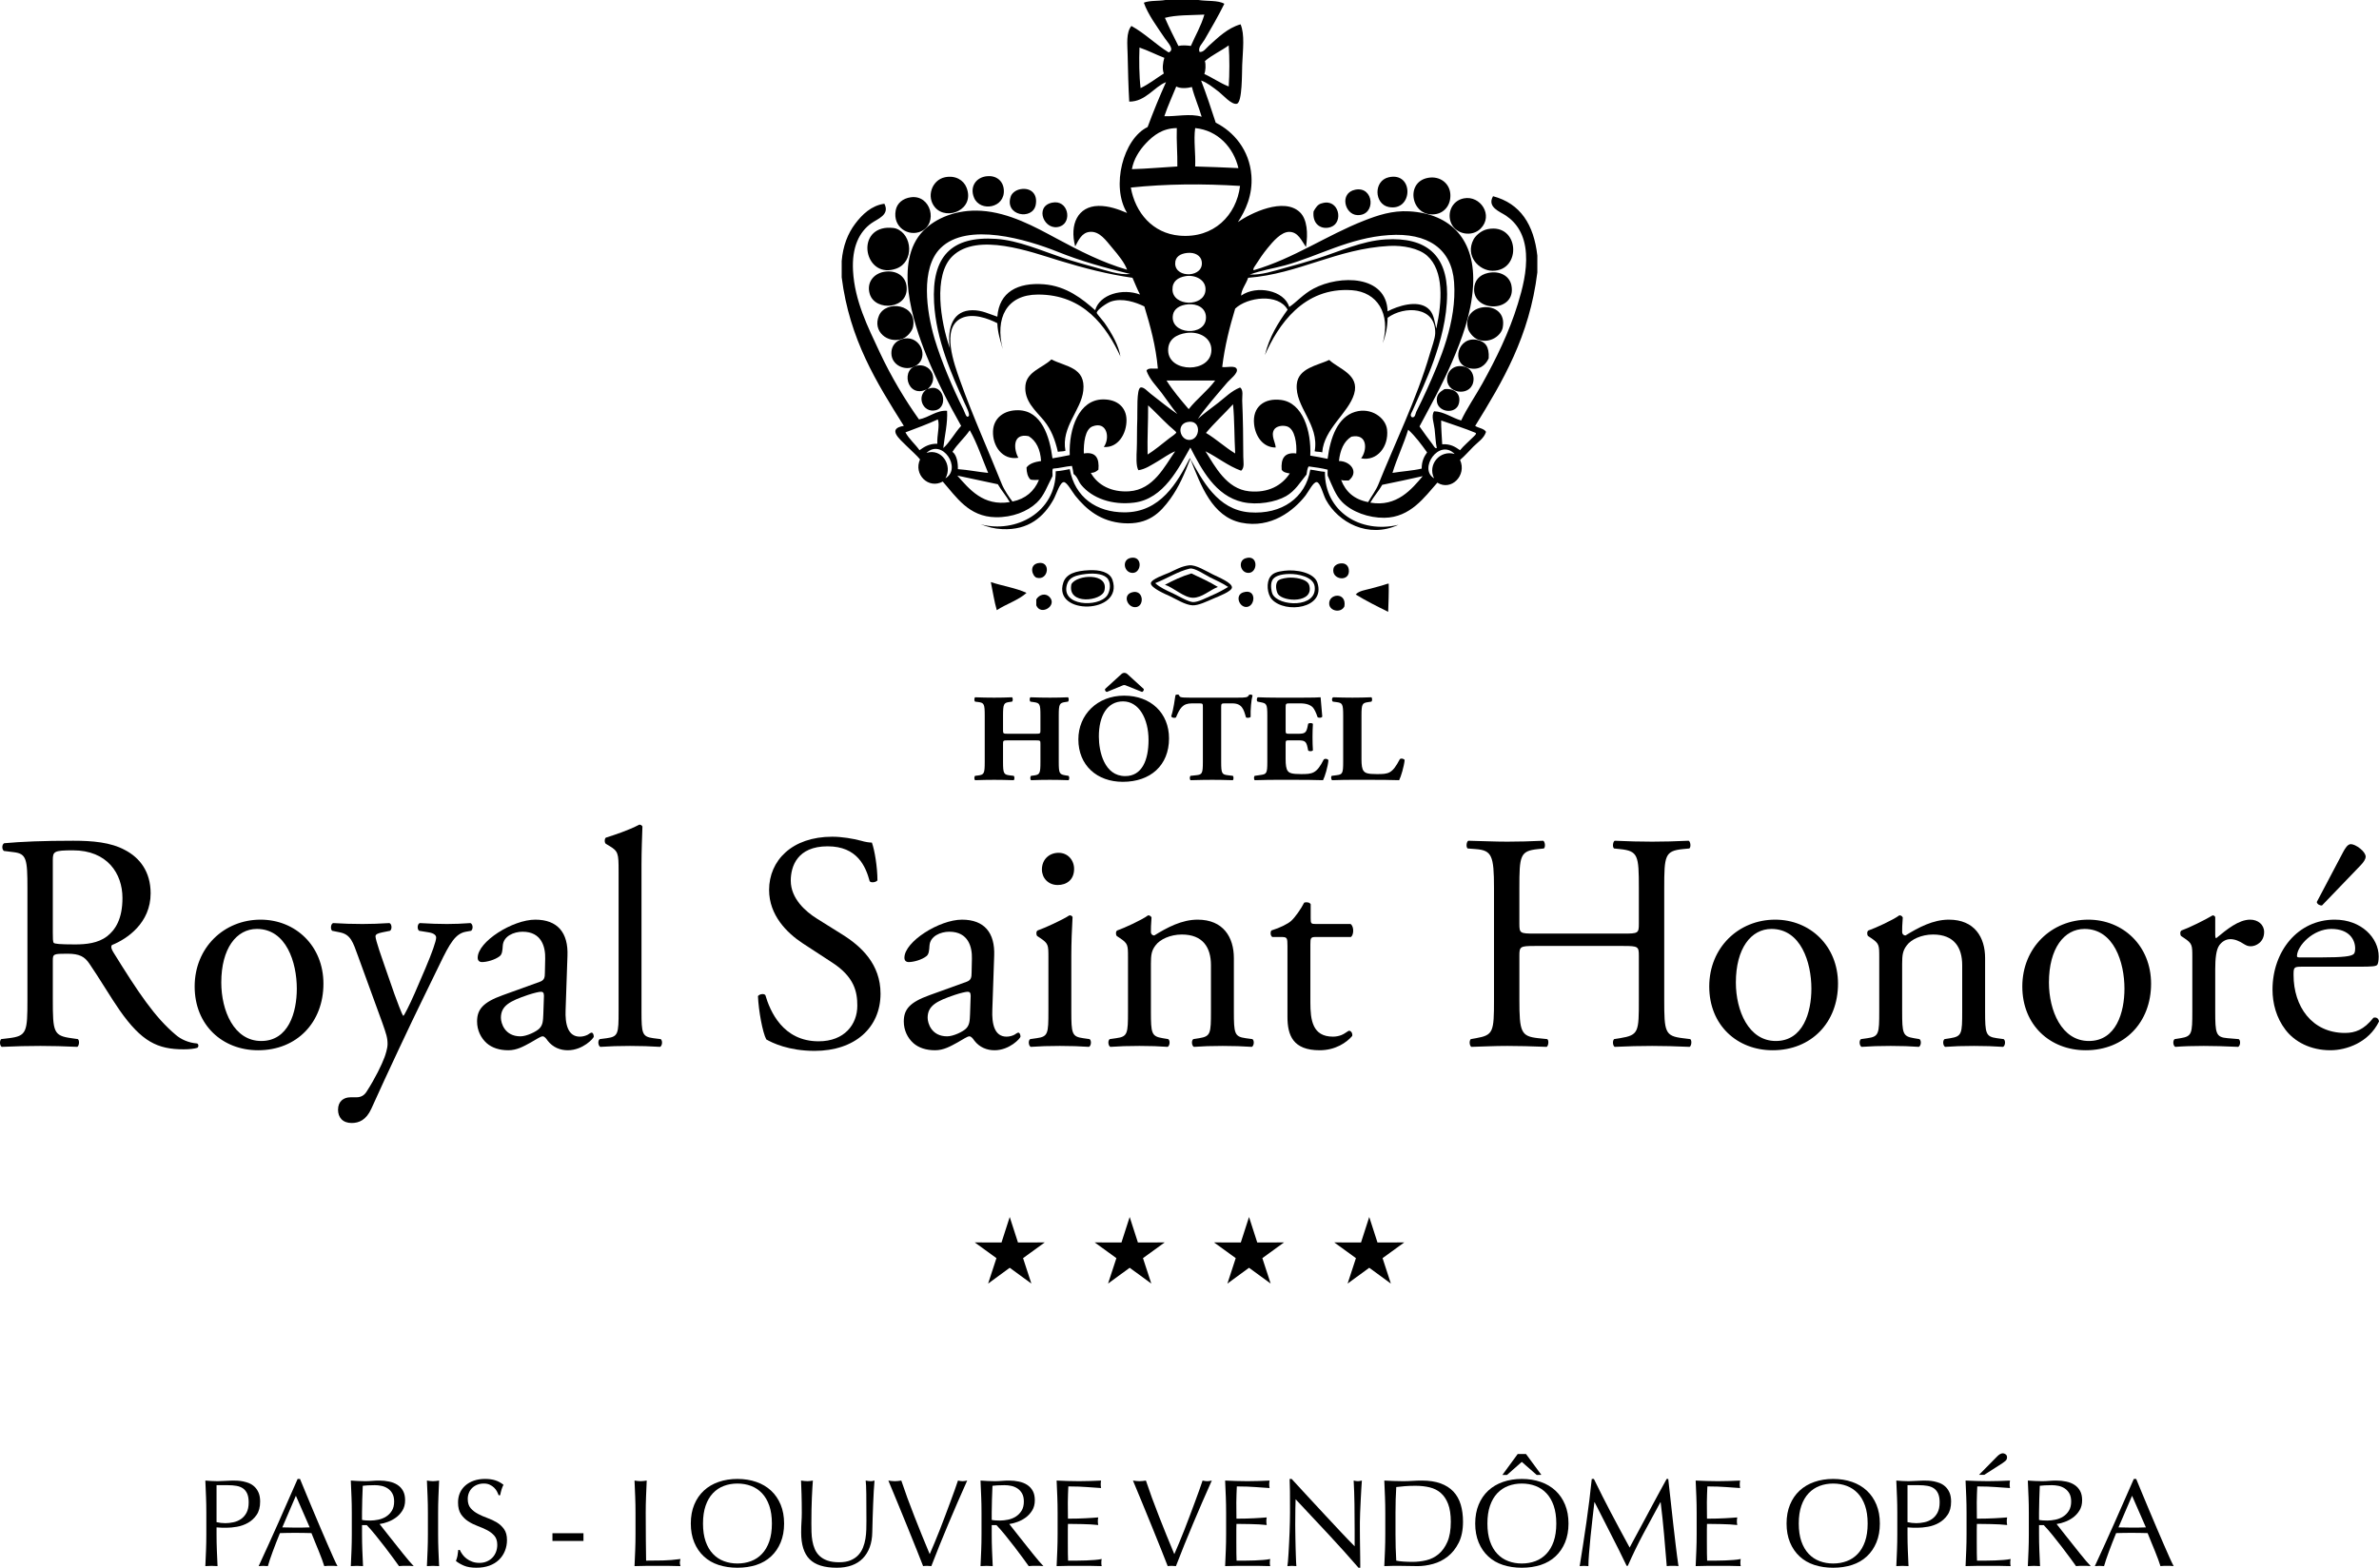 <?xml version="1.0" encoding="UTF-8"?><svg id="Layer_2" xmlns="http://www.w3.org/2000/svg" viewBox="0 0 981.489 646.888"><defs><style>.cls-1,.cls-2{stroke-width:0px;}.cls-2{fill-rule:evenodd;}</style></defs><g id="Calque_1"><path class="cls-2" d="m407.229,72.7c3.713-.358,6.623,1.835,6.908,5.582.586,7.612-9.749,9.294-12.26,3.339-1.904-4.503.726-8.48,5.352-8.921Z"/><path class="cls-2" d="m389.829,73.142c4.354-.908,7.711,1.181,8.921,4.248,3.594,9.049-8.075,13.798-12.931,8.25-3.815-4.367-1.376-11.368,4.01-12.498Z"/><path class="cls-2" d="m572.934,73.142c10.48-2.37,10.11,14.256,0,12.277-6.002-1.189-6.347-10.832,0-12.277Z"/><path class="cls-2" d="m589.2,73.371c4.83-.858,8.844,2.209,9.159,6.695.297,4.41-2.353,7.587-5.798,8.241-10.217,1.945-13.293-13.186-3.361-14.936Z"/><path class="cls-2" d="m421.052,78.053c4.163-.722,7.128,1.911,6.249,6.474-1.27,6.551-13.148,4.503-10.259-3.568.369-1.071,1.783-2.524,4.01-2.906Z"/><path class="cls-2" d="m559.095,78.282c7.816-1.631,8.785,10.79.892,10.476-5.229-.212-7.493-9.108-.892-10.476Z"/><path class="cls-2" d="m375.786,81.4c8.305-1.139,11.32,10.798,4.235,14.052-5.174,2.362-11.818-1.674-10.48-8.7.535-2.863,2.876-4.894,6.245-5.352Z"/><path class="cls-2" d="m603.919,81.85c6.827-1.334,12.37,7.035,6.916,12.49-3.556,3.543-9.97,2.362-12.031-2.014-1.975-4.172.098-9.507,5.115-10.476Z"/><path class="cls-2" d="m433.991,83.634c6.725-1.469,8.508,7.978,3.339,9.805-6.427,2.268-10.794-8.182-3.339-9.805Z"/><path class="cls-2" d="m545.501,83.847c6.856-2.031,8.989,7.901,3.568,9.821-3.657,1.292-7.782-.892-7.136-6.465.859-1.453,1.653-2.974,3.569-3.356Z"/><path class="cls-2" d="m364.855,94.11c1.139-.187,3.603-.255,4.907.23,6.703,2.446,7.489,13.788,0,16.499-12.379,4.468-16.856-14.716-4.907-16.729Z"/><path class="cls-2" d="m613.745,94.552c13.135-2.634,14.239,17.229,1.997,17.179-5.51-.034-11.431-6.075-7.807-12.939.65-1.207,2.825-3.645,5.811-4.239Z"/><path class="cls-2" d="m364.622,112.18c4.995-.917,8.849,1.657,9.379,5.795,1.241,9.677-12.905,10.747-15.166,3.347-1.453-4.783,1.665-8.394,5.786-9.142Z"/><path class="cls-2" d="m613.957,112.615c4.996-1.037,8.853,1.368,9.601,5.14,2.196,11.18-15.556,11.385-15.4,1.563.068-3.356,2.018-5.905,5.798-6.703Z"/><path class="cls-2" d="m372.217,139.827c-6.04,2.098-12.353-3.118-9.592-9.584,2.795-6.559,15.981-4.91,14.052,4.673-.318,1.581-2.243,4.129-4.46,4.911Z"/><path class="cls-2" d="m610.177,140.269c-2.566-.757-4.205-3.569-4.473-4.453-3.275-11.325,16.538-12.642,14.273-.671-.599,3.229-4.97,6.568-9.8,5.123Z"/><path class="cls-2" d="m377.332,151.203c-3.998,1.979-9.499-.518-9.575-5.361-.081-4.341,3.607-6.347,6.691-6.236,5.998.212,8.755,8.691,2.884,11.597Z"/><path class="cls-2" d="m614.178,147.855c-1.304,2.948-4.057,5.115-8.236,4.011-7.672-1.997-4.316-13.331,3.543-11.597,3.19.696,4.995,2.566,4.694,7.586Z"/><path class="cls-2" d="m433.77,148.297c5.862,3.075,14.239,3.169,13.156,12.931-.892,8.063-9.21,14.987-7.357,24.766-.837.357-2.175.212-3.13.442-1.164-5.013-2.732-9.192-5.791-12.931-3.271-3.968-8.267-8.012-7.591-14.494.62-5.752,7.221-7.273,10.713-10.714Z"/><path class="cls-2" d="m545.501,186.665c-.871-.331-2.218-.171-3.122-.451,2.051-11.112-8.186-18.258-7.371-27.646.591-6.687,8.475-7.74,13.381-10.051,3.938,3.73,12.668,5.99,10.272,14.052-2.346,7.901-12.459,14.358-13.16,24.095Z"/><path class="cls-2" d="m382.476,160.573c-8.508,4.282-11.283-9.278-3.347-9.813,5.008-.348,8.283,5.676,3.568,9.813,6.581-2.99,8.81,7.418,3.339,8.7-5.476,1.275-8.08-6.049-3.56-8.7Z"/><path class="cls-2" d="m604.591,151.432c2.586.84,3.411,3.5,3.343,5.122-.234,7.12-10.583,6.355-10.913.221-.225-3.806,3.177-6.805,7.57-5.343Z"/><path class="cls-2" d="m595.903,160.573c4.117-.458,6.916,1.844,6.012,5.795-1.092,4.928-9.38,3.891-9.146-1.555.102-2.201,1.228-3.05,3.135-4.24Z"/><path class="cls-2" d="m466.769,230.147c4.634-.663,4.222,6.049.671,6.245-3.725.204-4.957-5.633-.671-6.245Z"/><path class="cls-2" d="m513.828,230.368c5.314-1.784,5.212,5.888,1.342,6.024-3.403.119-4.609-4.928-1.342-6.024Z"/><path class="cls-2" d="m428.193,232.373c5.489-1.181,4.494,7.315-.446,6.024-1.805-.468-3.389-5.183.446-6.024Z"/><path class="cls-2" d="m552.404,232.594c2.095-.519,3.692.323,4.036,2.234.939,5.675-7.57,4.537-6.253-.433.131-.535.802-1.435,2.217-1.801Z"/><path class="cls-2" d="m490.634,233.265c2.757-.28,6.695,2.252,9.818,3.797,2.485,1.232,7.867,3.399,7.807,5.344-.059,1.614-5.522,3.678-7.362,4.46-3.054,1.308-6.465,3.016-8.924,2.906-2.927-.136-6.763-2.566-9.367-3.797-1.232-.57-7.986-3.373-7.799-5.353.149-1.674,6.058-3.644,7.344-4.231,3.025-1.376,5.365-2.795,8.483-3.127Zm8.467,4.911c-1.95-.986-6.321-4.011-8.237-3.56-4.741,1.062-9.546,4.172-14.273,6.006,1.95,1.784,4.614,2.974,7.357,4.239,1.839.867,6.347,3.526,8.241,3.577,2.14.05,5.454-1.768,7.595-2.677,2.527-1.07,4.855-2.319,6.907-3.568-2.225-1.521-4.808-2.626-7.591-4.018Z"/><path class="cls-2" d="m449.382,235.279c4.248-.187,8.475.722,9.584,4.01,4.762,14.129-24.766,14.766-20.288,1.113,1.181-3.636,5.076-4.885,10.704-5.122Zm-9.158,5.794c-2.812,9.065,12.88,9.677,16.516,4.689.897-1.232,1.886-4.316.446-6.695-1.287-2.124-5.208-2.701-9.142-2.234-4.316.526-6.902,1.316-7.82,4.239Z"/><path class="cls-2" d="m529.89,235.5c4.817-.612,12.209.713,13.606,4.902,3.535,10.705-13.215,12.905-18.746,6.916-2.018-2.192-2.396-7.052-.659-9.363,1.16-1.563,2.779-2.073,5.799-2.455Zm-5.141,4.231c-.734,1.895-.111,4.664.221,5.352,2.468,5.234,18.623,5.922,17.408-3.118-.548-3.976-6.882-5.208-10.493-5.131-3.734.084-6.367.951-7.136,2.897Z"/><path class="cls-2" d="m502.46,242.195c-3.369,1.241-6.507,4.452-10.271,4.461-3.726,0-8.241-4.367-11.585-5.353,3.394-1.792,6.911-3.491,10.913-4.689,3.759,1.75,7.524,3.491,10.943,5.582Z"/><path class="cls-2" d="m442.016,241.073c2.056-3.985,15.594-4.97,13.61,2.676-1.134,4.366-15.458,6.024-13.61-2.676Z"/><path class="cls-2" d="m531.228,238.397c2.744-.289,8.139.365,8.921,3.118,2.064,7.399-10.595,6.992-12.948,3.568-.298-.45-1.36-3.305-.209-5.123.523-.849,2.027-1.316,4.236-1.562Z"/><path class="cls-2" d="m408.78,240.181c4.804,1.606,10.382,2.422,14.731,4.46-3.416,3.068-8.377,4.562-12.268,7.136-1.071-3.61-1.64-7.731-2.464-11.597Z"/><path class="cls-2" d="m572.934,240.852c.077,4.027-.089,7.799-.225,11.597-4.592-2.252-9.142-4.546-13.393-7.136,1.372-1.572,3.993-1.836,6.244-2.455,2.354-.646,4.728-1.249,6.916-2.005h.458Z"/><path class="cls-2" d="m466.986,244.42c4.686-1.334,5.263,5.234,2.013,6.032-3.594.85-6.189-4.842-2.013-6.032Z"/><path class="cls-2" d="m512.94,244.42c5.586-1.767,5.047,5.829,1.338,6.032-3.067.153-4.902-4.911-1.338-6.032Z"/><path class="cls-2" d="m427.53,249.773v-2.455c1.3-2.125,3.806-2.592,5.336-1.114,3.691,3.543-3.454,8.14-5.336,3.569Z"/><path class="cls-2" d="m554.647,250.223c-1.398,2.838-5.956,1.98-6.258-.9-.433-4.426,7.281-5.276,6.258.9Z"/><path class="cls-2" d="m480.812,0h13.611c3.517.569,8.147.034,10.701,1.563-2.493,5.047-5.531,10.28-8.241,14.936-.837,1.435-2.735,3.05-2.013,4.911,1.529.305,2.676-1.453,3.784-2.456,3.828-3.432,7.829-7.417,13.165-8.921,1.78,4.214.943,10.416.672,16.72-.141,3.143.11,15.522-2.231,16.066-2.188.501-5.871-3.772-7.366-4.911-2.608-1.997-4.953-3.874-7.362-4.681,2.188,5.624,4.104,11.512,6.037,17.4,7.357,3.662,13.946,11.239,14.719,21.851.578,8.139-2.477,14.443-5.577,19.175,5.068-3.628,19.047-10.484,25.649-4.011,2.91,2.855,3.356,8.598,2.439,14.274-1.827-2.592-3.242-6.245-6.912-6.245-3.347,0-6.703,3.993-8.92,6.695-1.831,2.235-3.526,4.715-4.902,6.908-.438.705-1.22,1.529-.884,2.234,16.546-4.808,30.161-14.451,45.704-20.518,5.412-2.116,11.466-4.197,18.525-3.789,17.328.977,27.498,11.902,26.304,30.993-.714,11.512-4.741,22.03-8.688,31.222-4.069,9.473-8.921,18.148-13.393,26.533,1.597,2.303,3.691,5.157,5.365,7.366.467.637,1.104,1.945,1.771,1.555-.523-2.311-.578-5.165-.892-7.799-.298-2.608-1.525-5.437-.221-7.365,4.001.093,7.404,2.701,11.164,3.798,2.451-5.209,5.785-9.94,8.696-15.166,5.564-10.034,11.083-21.121,14.706-33.006,1.852-6.049,3.827-13.467,3.335-20.739-.501-7.68-3.734-12.566-8.228-15.608-2.408-1.631-7.973-3.475-5.352-8.028,11.274,2.982,16.839,11.707,18.275,24.528v6.908c-3.242,26.414-14.316,45.003-25.645,63.337,1.381.935,3.61,1.011,4.473,2.456-.829,2.701-3.348,4.222-5.144,6.023-1.861,1.852-3.556,3.875-5.574,5.565,2.91,6.372-3.657,12.973-9.366,9.379-5.25,5.931-11.109,14.367-21.856,14.494-6.525.068-13.347-2.412-17.383-6.474-2.723-2.744-3.993-6.448-5.798-10.476-.446-.603-.149-1.945-.225-2.906-2.442-.612-5.118-.986-7.803-1.342-.625.79-.693,2.158-.905,3.348-2.621,3.195-4.639,6.72-8.462,8.929-4.307,2.464-11.843,3.798-17.85,2.447-11.35-2.54-17.008-13.594-21.63-22.514-4.758,8.318-10.922,21.215-23.203,22.735-9.001,1.13-17.281-1.776-21.843-7.349-1.173-1.436-1.415-3.221-3.122-4.469-.131-1.198-.412-2.269-.667-3.339-2.735.238-5.021.943-7.82,1.121-.446.654-.119,2.09-.208,3.109-2.128,3.942-3.36,7.978-6.47,10.926-3.878,3.687-10.093,6.134-16.962,6.024-11.18-.178-16.312-8.445-21.843-14.715-5.926,3.262-12.167-3.025-9.371-9.142-1.244-1.581-3.275-3.289-5.569-5.573-2.791-2.795-8.233-7.145-1.117-8.259-11.172-17.816-22.395-35.572-25.645-61.324v-6.686c.523-6.262,2.519-11.359,5.573-15.395,2.867-3.797,6.674-7.527,12.043-8.258,2.379,4.596-2.854,6.245-5.352,8.037-5.038,3.594-8.118,9.889-7.583,19.626.697,12.489,6.087,23.075,10.931,33.457,4.872,10.433,10.679,20.025,16.278,27.867,4.159-.765,7.136-3.831,11.597-3.56.301,5.081-1.015,10.416-1.572,15.378,2.502-2.107,4.804-6.347,7.371-9.142-5.009-8.878-9.979-18.445-14.286-28.988-5.65-13.9-13.658-38.886-1.326-51.52,5.098-5.225,13.695-8.878,23.866-8.249,11.622.722,22.433,6.771,30.985,11.367,9.579,5.149,18.836,9.924,29.222,12.948-.93-2.693-3.441-5.879-6.236-9.15-2.379-2.779-5.055-6.849-9.146-6.466-3.301.305-4.617,3.348-6.019,6.015-2.408-9.117,1.058-16.567,9.593-16.729,4.299-.068,8.258,1.411,11.809,2.906-6.728-10.951-1.61-30.603,8.475-35.454,2.353-6.347,4.881-12.523,7.583-18.512-4.842,1.861-8.407,8.071-15.169,8.029-.358-6.058-.514-12.838-.659-19.405-.102-4.367-.701-9.065,1.555-11.818,5.654,3.118,9.966,7.578,15.381,10.925,2.634-1.079-.323-3.985-1.546-5.794-3.084-4.562-7.06-9.94-8.7-14.724,2.337-.993,6.066-.612,8.908-1.113Zm-.208,7.366c1.725,3.985,3.649,7.782,5.561,11.588,1.576-.357,3.525-.229,5.149,0,1.844-4.316,4.188-8.139,5.569-12.931-5.586.289-11.673.085-16.278,1.342Zm16.504,17.833c.438,1.546.267,4.036-.225,5.352,3.496,1.563,6.389,3.704,10.038,5.132.361-5.14.378-11.818,0-16.95-3.148,2.285-6.902,3.959-9.813,6.466Zm-26.542,11.155c3.513-1.69,6.398-4.01,9.584-6.024-.773-1.971-.349-4.621.217-6.465-3.488-1.342-6.657-3.016-10.259-4.24-.2,5.14-.144,11.665.459,16.728Zm14.719-.671c-1.64,4.078-3.479,7.969-4.919,12.268,4.617.196,10.713-1.248,15.394.221-1.211-4.213-2.927-7.944-4.023-12.268-1.89.526-4.864.722-6.453-.221Zm-12.489,23.415c-2.804,2.956-5.081,6.61-5.812,10.705,6.457-.171,12.481-.765,18.746-1.114.089-5.446-.412-10.314-.221-15.836-5.947.051-9.737,3.102-12.714,6.245Zm20.288-6.245c-.697,5.081.246,10.459,0,15.836,6.006.162,11.928.408,17.837.672-1.967-8.402-8.441-15.608-17.837-16.508Zm-26.546,24.536c1.848,10.391,8.989,18.878,20.085,19.847,14.142,1.223,23.483-8.42,24.978-20.518-15.421-.969-30.356-.859-45.063.671Zm-30.101,26.533c-12.761-5.122-37.37-12.472-48.39-1.555-8.355,8.25-5.84,26.091-2.464,37.459,2.8,9.311,7.6,20.577,11.827,28.997.752,1.487,1.215,3.899,2.234,2.897.693-.688-1.248-4.46-1.559-5.131-5.526-12.065-11.877-26.491-12.718-41.707-1.045-18.963,7.069-27.578,25.654-26.312,9.111.62,18.398,4.774,27.429,7.808,4.537,1.521,9.146,2.786,13.607,4.018,4.736,1.3,9.456,3.109,14.264,2.676-10.934-2.71-20.378-5.336-29.884-9.151Zm147.855,66.014c1.605-3.211,3.003-6.092,4.473-9.363,5.263-11.767,12.332-27.833,11.138-44.161-.99-13.704-10.816-20.518-26.97-19.396-16.261,1.113-28.793,8.615-42.832,12.489-4.639,1.283-9.6,1.971-14.486,3.79,4.995.187,9.613-1.419,14.274-2.676,4.549-1.241,9.188-2.549,13.814-4.019,8.981-2.837,18.054-7.187,27.893-7.807,16.903-1.045,25.445,6.593,25.424,22.531-.034,10.102-2.736,19.626-5.578,27.654-2.6,7.282-5.874,14.069-8.708,20.518-.289.697-1.296,1.937-.225,2.668,1.363.323,1.453-1.555,1.784-2.226Zm-147.401-62.445c-11.673-3.569-33.657-11.759-43.941-1.784-8.127,7.876-4.826,27.238-1.104,37.917-1.143-8.887,1.525-15.573,9.354-15.615,3.963-.034,6.848,1.555,10.267,2.667.76-10.195,8.428-14.196,19.18-13.373,9.354.713,16.113,6.193,21.185,10.705,1.844-6.593,11.363-9.167,18.499-6.466-1.142-2.2-2.098-4.596-3.109-6.916-10.054-1.435-19.855-3.925-30.33-7.136Zm151.874-2.005c-3.445-3.024-9.88-4.316-15.611-4.01-21.711,1.147-37.302,11.546-58.219,13.152-.786,2.481-2.854,4.868-2.888,7.357,6.367-4.486,17.854-2.166,19.837,4.69,2.876-1.861,5.744-5.31,10.047-7.587,10.795-5.726,30.084-5.641,30.543,9.371,4.206-2.191,12.119-4.8,16.516-1.342,2.506,1.98,2.664,4.852,3.569,8.48,2.464-11.19,3.186-23.959-3.794-30.11Zm-103.927,3.348c.144,6.202,12.192,5.718,10.922-1.113-.399-2.175-2.701-3.722-6.019-3.348-2.804.314-4.97,1.572-4.902,4.46Zm-1.113,10.696c.153,6.932,12.876,7.222,13.602.45.48-4.537-4.282-6.712-8.25-6.024-3.096.536-5.442,2.116-5.352,5.574Zm47.501,8.258c-3.837-6.89-16.686-5.208-21.631-.442-2.277,7.527-4.294,15.327-5.352,24.086,1.683.339,5.395-.841,6.015.892.612,1.665-2.872,4.273-3.797,5.352-4.266,4.979-9.596,11.105-12.269,15.157,2.723-2.396,5.62-4.477,8.483-6.686,2.782-2.167,5.429-4.886,8.925-6.254,1.516.994.816,3.713.888,5.361.318,7.129.45,16.007.45,23.194,0,2.023.625,4.537-.892,5.786-5.548-2.031-9.647-5.514-14.719-8.02,3.925,6.151,8.649,15.565,18.058,16.508,7.833.773,13.487-2.396,16.732-7.366-1.415-.212-2.778-.501-3.343-1.563-.37-4.605,1.189-7.281,6.019-6.678.28-3.865-.458-10.085-3.789-11.164-1.954-.612-4.473-.111-5.365,1.351-1.449,2.396.637,5.386.666,7.358-5.382.009-8.385-4.774-8.908-9.592-.781-7.179,4.214-10.935,11.138-10.034,8.946,1.156,12.515,12.812,12.043,22.974,2.442.373,4.817.824,7.149,1.325,1.126-8.853,4.151-17.247,11.364-19.396,6.644-1.979,12.646,2.498,13.169,7.366.747,6.899-4.049,13.143-10.705,11.818,2.498-3.22,2.812-10.365-4.027-8.93-3.122,1.929-4.614,5.498-5.128,10.035,4.83.034,8.373,4.596,4.036,8.037-1.104-.034-2.374.119-3.143-.23,1.886,4.902,5.442,8.088,11.164,9.142,1.236-2.243,3.22-4.817,4.235-7.357,6.568-16.465,15.777-35.122,21.189-53.745.833-2.898,2.129-6.152,2.231-8.471.42-11.299-12.824-11.52-19.638-6.465-.056,4.095-.859,7.451-1.997,10.476,3.39-12.32-2.375-21.113-12.723-21.86-20.03-1.428-30.556,14.553-35.896,26.77,1.818-7.545,5.429-13.305,9.367-18.733Zm-68.919,19.405c-5.892-12.651-15.314-25.7-34.116-25.65-12.939.034-17.752,9.703-14.494,22.514-.905-3.398-2.086-6.541-2.231-10.696-3.759-1.911-10.148-4.359-14.944-2.013-8.348,4.112-2.842,18.92-.446,25.658,5.14,14.469,12.179,30.05,17.174,42.599,1.007,2.532,3.301,5.905,4.46,7.349,5.471-1.13,8.963-4.265,10.926-8.921-1.22-.051-2.689.162-3.569-.221-1.07-1.096-1.529-2.795-1.559-4.91,1.223-1.665,3.467-2.311,6.006-2.676-.31-4.792-1.962-8.284-5.114-10.247-7.129-1.444-6.003,5.965-4.252,8.912-6.721,1.114-10.692-5.004-10.467-10.934.186-5.412,4.473-8.802,10.467-8.683,9.507.179,12.905,10.757,14.065,19.847,2.417-.417,4.804-.85,7.128-1.342-.433-11.172,3.921-22.812,13.598-22.964,6.079-.11,9.771,3.322,9.821,8.47.056,5.726-3.513,11.597-9.363,11.155,2.732-3.84,1.236-10.798-4.694-8.488-3.08,1.207-3.67,6.933-3.556,11.164,5.025-.806,6.44,2.031,6.024,6.678-.794.713-1.665,1.317-3.127,1.334,2.804,5.098,8.619,8.08,15.824,7.596,10.093-.688,14.609-10.357,18.967-16.508-2.638,1.054-4.936,2.838-7.366,4.239-2.485,1.428-4.987,3.186-7.803,3.56-1.054-1.665-.786-5.964-.672-8.682.14-2.948.03-8.275.217-12.498.124-2.651-.386-12.463,1.351-12.939,1.27-.348,2.999,1.683,4.014,2.464,4.002,3.102,7.851,6.253,11.151,8.471-2.332-2.804-4.316-5.837-6.466-8.692-2.188-2.905-4.953-5.522-6.245-9.158.501-1.351,2.935-.765,4.677-.884-.853-9.54-3.148-17.662-5.569-25.649-3.47-1.699-9.036-3.653-13.828-2.005-1.618.552-5.858,3.407-5.811,4.681.012.349,2.519,3.143,3.135,4.011,3.122,4.46,6.019,9.592,6.682,14.273v-.212Zm21.639-17.4c-1.661,8.377,13.725,9.345,13.598,1.113-.06-3.951-3.713-5.65-7.366-5.344-3.569.289-5.798,1.971-6.232,4.232Zm-2.005,14.944c.289,9.193,17.672,9.286,17.842-.221.09-5.046-4.898-7.875-10.268-7.144-4.167.578-7.731,2.71-7.574,7.365Zm8.475,24.086c3.339-4.248,7.693-7.459,10.926-11.818h-20.084c2.702,4.291,5.947,8.037,9.158,11.818Zm7.129,9.813c4.278,2.566,7.791,5.879,12.051,8.479-.391-6.686-.255-13.891-.892-20.297-3.657,3.993-7.672,7.638-11.159,11.818Zm-24.086,8.912c2.506-1.495,6.13-4.486,8.921-6.677.663-.536,2.906-1.92,2.906-2.464,0-.247-2.396-2.201-2.906-2.677-3.05-2.837-6.401-6.415-8.704-8.47.051,6.882-.378,13.287-.217,20.288Zm-86.531-14.494c-4.265,1.98-8.852,3.628-13.373,5.353,1.547,2.837,3.98,4.791,5.798,7.365,1.954-1.402,3.964-2.727,7.353-2.676-.208-3.348,1.096-7.502.221-10.042Zm208.07,10.263c3.479-.221,5.434,1.121,7.362,2.455,1.415-1.776,3.79-3.764,5.353-5.361.488-.501,1.529-1.266,1.126-1.776-4.55-1.929-9.512-3.432-14.274-5.131-.034,3.449.302,6.534.433,9.813Zm-104.364-1.784c4.707.026,5.268-8.793-.892-7.357-4.499,1.045-2.918,7.341.892,7.357Zm83.847,13.594c3.951-.654,8.309-.892,12.056-1.767-.013-2.99.981-4.962,2.23-6.695-2.396-3.33-4.817-6.635-7.803-9.363-1.899,6.194-4.584,11.614-6.483,17.824Zm-181.529-8.691c1.789,1.291,2.324,4.664,2.231,7.145,4.375.298,8.211,1.147,12.489,1.546-2.48-5.905-4.533-12.251-7.578-17.603-2.145,3.203-5.085,5.616-7.141,8.912Zm-10.713.451c6.304-2.048,10.883,5.19,7.82,10.476,6.924-4.121-1.372-16.601-7.82-10.476Zm209.417,10.476c-2.813-5.667,2.451-11.835,8.487-10.034-6.435-6.559-15.046,6.143-8.487,10.034Zm-175.06,9.813c-1.487-2.592-3.411-4.758-4.919-7.357-5.574-1.173-11.118-2.405-16.712-3.569,4.982,5.65,10.709,12.684,21.63,10.926Zm153.662-7.128c-1.462,2.625-3.45,4.741-4.919,7.349,10.959,1.937,17.17-5.65,21.63-10.926-5.497,1.266-11.105,2.421-16.712,3.577Z"/><path class="cls-2" d="m490.863,189.12c.187-.043.208.077.217.212,4.945,8.683,11.134,21.104,24.536,22.081,13.237.968,23.029-6.049,24.966-17.621,2.119.204,3.861.747,6.036.9-.149,16.33,14.541,25.607,30.318,21.852-12.523,5.82-24.847-1.061-29.872-10.262-1.186-2.15-2.319-7.197-3.806-7.35-1.436-.161-3.411,3.959-4.668,5.565-4.796,6.134-14.184,13.738-26.542,11.164-11.954-2.498-16.593-15.319-20.968-26.329-2.349,6.1-4.634,11.504-8.245,16.508-4.151,5.718-9.023,10.773-19.409,10.042-9.226-.672-15.212-5.574-19.843-11.385-1.248-1.555-3.381-5.59-4.698-5.565-1.593.017-3.08,5.064-4.222,7.136-3.977,7.154-10.306,12.804-21.189,12.26-3.479-.17-5.633-.824-8.934-2.004,14.55,3.908,31.13-4.962,31.015-21.86,2.107-.119,3.899-.561,5.79-.884,2.15,11.665,11.028,17.808,22.532,17.833,14.898.034,21.822-12.336,26.987-22.293Z"/><path class="cls-1" d="m11.318,366.575c0-12.132-.383-14.298-5.62-14.944l-4.086-.51c-.893-.638-.893-2.676.127-3.186,7.154-.646,15.964-1.028,28.479-1.028,7.918,0,15.454.637,21.329,3.831,6.13,3.195,10.599,8.938,10.599,17.884,0,12.132-9.579,18.767-15.964,21.325-.637.765,0,2.038.638,3.067,10.216,16.474,16.987,26.686,25.67,33.967,2.171,1.911,5.365,3.322,8.81,3.577.642.255.769,1.275.128,1.784-1.148.383-3.19.638-5.616.638-10.858,0-17.37-3.187-26.435-16.092-3.322-4.723-8.56-13.533-12.519-19.277-1.911-2.812-3.955-4.086-9.065-4.086-5.747,0-6.002.127-6.002,2.804v16.091c0,13.415.255,14.944,7.664,15.963l2.68.383c.768.637.51,2.812-.255,3.195-5.748-.255-10.089-.383-15.195-.383-5.365,0-9.961.128-15.964.383-.769-.383-1.023-2.294-.255-3.195l3.19-.383c7.409-.892,7.664-2.548,7.664-15.963v-45.845Zm10.471,18.267c0,2.293,0,3.696.382,4.213.387.383,2.299.638,8.815.638,4.597,0,9.448-.51,13.152-3.322,3.449-2.685,6.385-7.153,6.385-15.836,0-10.085-6.257-19.668-20.433-19.668-7.919,0-8.301.51-8.301,4.086v29.889Z"/><path class="cls-1" d="m133.435,405.911c0,15.964-10.981,27.451-26.945,27.451-14.684,0-26.18-10.34-26.18-26.303,0-16.091,12.132-27.586,27.199-27.586,14.308,0,25.926,10.73,25.926,26.439Zm-27.455-22.607c-8.428,0-14.685,8.046-14.685,22.098,0,11.614,5.233,24.137,16.473,24.137s14.685-11.749,14.685-21.588c0-10.85-4.341-24.647-16.474-24.647Z"/><path class="cls-1" d="m139.463,457.882c0-3.441,2.302-5.107,5.11-5.107h2.426c2.044,0,3.322-.892,4.214-2.293,3.704-5.752,6.257-11.113,7.408-14.18.383-1.02,1.275-3.704,1.275-5.489,0-2.557-.51-4.086-2.171-8.81l-9.957-27.331c-2.171-5.998-3.068-9.065-7.536-9.957l-3.195-.646c-.765-.638-.638-2.804.386-3.186,4.086.255,7.914.382,12.128.382,3.449,0,7.027-.127,11.113-.382,1.02.382,1.147,2.548.255,3.186l-3.195.646c-1.784.382-2.808.765-2.808,1.656,0,1.529,2.94,9.83,3.704,12.005l4.087,11.75c.764,2.039,3.19,8.81,3.704,9.065.383-.255,2.426-4.214,4.724-9.447l4.341-10.094c2.813-6.635,4.469-11.367,4.469-12.77,0-.892-.765-1.784-3.062-2.166l-3.959-.646c-.897-.638-.769-2.804.255-3.186,4.086.255,7.918.382,11.236.382,3.195,0,6.134-.127,9.706-.382,1.024.51,1.151,2.421.255,3.186l-2.171.382c-4.214.773-6.513,4.478-10.854,13.543l-7.15,14.681c-4.218,8.555-14.689,30.781-20.947,44.697-2.171,4.86-5.233,6.006-8.173,6.006-3.704,0-5.62-2.303-5.62-5.497Z"/><path class="cls-1" d="m222.626,405.147c1.916-.646,2.171-1.792,2.171-3.704l.127-5.879c.128-4.724-1.406-11.113-9.325-11.113-3.572,0-7.913,1.793-8.173,5.752-.128,2.038-.255,3.577-1.275,4.341-1.916,1.529-5.365,2.43-7.281,2.43-1.147,0-1.789-.645-1.789-1.793,0-6.643,14.43-15.708,23.755-15.708,9.192,0,13.666,5.37,13.279,14.944l-.765,22.217c-.255,5.879.892,11.113,5.875,11.113,1.278,0,2.426-.383,3.19-.765.641-.382,1.278-.892,1.661-.892.514,0,.896.765.896,1.656,0,.637-4.469,5.616-10.73,5.616-3.062,0-6.126-1.147-8.301-3.959-.51-.765-1.275-1.784-2.044-1.784-.892,0-2.426,1.148-4.978,2.558-2.808,1.529-5.62,3.186-9.197,3.186-3.7,0-6.768-1.02-8.938-2.931-2.425-2.175-3.959-5.37-3.959-8.938,0-4.987,2.426-7.918,10.599-10.857l15.2-5.489Zm-7.919,22.472c2.553,0,6.512-1.911,7.791-3.194,1.534-1.529,1.534-3.322,1.661-5.999l.255-7.536c0-1.402-.514-1.656-1.278-1.656s-2.935.51-5.238,1.274c-7.531,2.549-11.236,4.469-11.236,9.448,0,2.175,1.534,7.663,8.046,7.663Z"/><path class="cls-1" d="m264.659,417.271c0,9.201.255,10.476,4.851,11.112l3.068.383c.892.637.637,2.812-.255,3.195-4.214-.255-7.919-.383-12.388-.383-4.596,0-8.428.128-12.259.383-.897-.383-1.152-2.558-.255-3.195l2.935-.383c4.723-.637,4.855-1.911,4.855-11.112v-57.722c0-7.527-.132-8.301-3.959-10.594l-1.279-.765c-.637-.383-.637-2.175,0-2.558,3.19-1.02,9.193-2.94,13.794-5.361.51,0,1.02.255,1.275.765-.128,3.831-.383,10.212-.383,15.836v60.398Z"/><path class="cls-1" d="m336.072,433.617c-10.726,0-17.497-3.314-19.923-4.724-1.534-2.803-3.19-11.877-3.445-17.876.637-.892,2.553-1.147,3.062-.382,1.916,6.507,7.154,19.031,21.966,19.031,10.726,0,15.964-7.026,15.964-14.69,0-5.616-1.151-11.877-10.476-17.876l-12.128-7.918c-6.388-4.214-13.793-11.495-13.793-21.971,0-12.132,9.447-21.962,26.053-21.962,3.955,0,8.555.765,11.874,1.656,1.661.51,3.449.765,4.473.765,1.148,3.067,2.299,10.221,2.299,15.581-.514.765-2.558,1.155-3.195.383-1.661-6.126-5.106-14.427-17.366-14.427-12.515,0-15.2,8.301-15.2,14.172,0,7.408,6.13,12.769,10.858,15.708l10.212,6.389c8.046,4.979,15.964,12.387,15.964,24.52,0,14.043-10.599,23.618-27.2,23.618Z"/><path class="cls-1" d="m398.675,405.147c1.916-.646,2.171-1.792,2.171-3.704l.128-5.879c.127-4.724-1.407-11.113-9.325-11.113-3.573,0-7.919,1.793-8.174,5.752-.127,2.038-.255,3.577-1.275,4.341-1.916,1.529-5.365,2.43-7.281,2.43-1.147,0-1.788-.645-1.788-1.793,0-6.643,14.43-15.708,23.754-15.708,9.193,0,13.666,5.37,13.279,14.944l-.765,22.217c-.255,5.879.896,11.113,5.875,11.113,1.279,0,2.426-.383,3.195-.765.637-.382,1.275-.892,1.656-.892.514,0,.897.765.897,1.656,0,.637-4.469,5.616-10.727,5.616-3.067,0-6.133-1.147-8.304-3.959-.51-.765-1.275-1.784-2.044-1.784-.893,0-2.426,1.148-4.979,2.558-2.807,1.529-5.62,3.186-9.192,3.186-3.704,0-6.771-1.02-8.943-2.931-2.426-2.175-3.958-5.37-3.958-8.938,0-4.987,2.426-7.918,10.598-10.857l15.2-5.489Zm-7.919,22.472c2.553,0,6.513-1.911,7.792-3.194,1.529-1.529,1.529-3.322,1.661-5.999l.255-7.536c0-1.402-.514-1.656-1.279-1.656s-2.935.51-5.234,1.274c-7.536,2.549-11.24,4.469-11.24,9.448,0,2.175,1.534,7.663,8.046,7.663Z"/><path class="cls-1" d="m432.536,394.926c0-4.978,0-5.616-3.45-7.918l-1.147-.765c-.51-.51-.51-1.92.127-2.303,2.935-1.02,10.216-4.341,13.152-6.253.642,0,1.152.255,1.279.765-.255,4.468-.51,10.603-.51,15.836v22.981c0,9.201.255,10.476,4.851,11.112l2.68.383c.897.637.642,2.812-.255,3.195-3.831-.255-7.531-.383-12.004-.383-4.597,0-8.428.128-12.001.383-.897-.383-1.152-2.558-.259-3.195l2.685-.383c4.723-.637,4.851-1.911,4.851-11.112v-22.345Zm10.599-36.397c0,4.597-3.19,6.644-6.768,6.644-3.959,0-6.512-2.94-6.512-6.389,0-4.213,3.062-6.898,6.895-6.898s6.385,3.067,6.385,6.643Z"/><path class="cls-1" d="m465.368,394.926c0-4.978,0-5.616-3.449-7.918l-1.147-.765c-.51-.51-.51-1.92.127-2.303,2.935-1.02,10.217-4.341,12.77-6.253.51,0,1.151.255,1.406.892-.255,2.94-.255,4.851-.255,5.999,0,.772.51,1.41,1.402,1.41,5.365-3.322,11.367-6.516,17.88-6.516,10.598,0,14.944,7.281,14.944,15.836v21.962c0,9.201.255,10.476,4.851,11.112l2.808.383c.896.637.641,2.812-.255,3.195-3.831-.255-7.536-.383-12.005-.383-4.596,0-8.428.128-11.877.383-.893-.383-1.148-2.558-.255-3.195l2.426-.383c4.728-.765,4.855-1.911,4.855-11.112v-19.022c0-7.281-3.322-12.643-12.005-12.643-4.851,0-9.065,2.039-10.853,4.469-1.662,2.166-1.917,3.959-1.917,7.664v19.532c0,9.201.255,10.348,4.852,11.112l2.298.383c.896.637.642,2.812-.255,3.195-3.449-.255-7.15-.383-11.622-.383-4.596,0-8.428.128-12.001.383-.896-.383-1.151-2.558-.259-3.195l2.685-.383c4.724-.637,4.851-1.911,4.851-11.112v-22.345Z"/><path class="cls-1" d="m542.911,386.626c-2.171,0-2.299.383-2.299,3.068v23.882c0,7.4.897,14.171,9.325,14.171,1.275,0,2.426-.255,3.445-.638,1.151-.382,2.813-1.792,3.195-1.792,1.02,0,1.534,1.41,1.279,2.175-2.303,2.685-6.899,5.871-13.411,5.871-10.981,0-13.284-6.126-13.284-13.789v-29.243c0-3.449-.127-3.704-2.68-3.704h-3.577c-.765-.51-.893-1.911-.383-2.685,3.704-1.147,6.899-2.803,8.174-3.958,1.661-1.529,4.086-4.979,5.365-7.528.637-.264,2.171-.264,2.68.638v5.743c0,2.303.127,2.43,2.299,2.43h14.175c1.534,1.148,1.279,4.596.128,5.361h-14.43Z"/><path class="cls-1" d="m633.227,390.33c-6.13,0-6.385.255-6.385,4.086v18.004c0,13.415.637,15.199,7.791,15.963l3.704.383c.764.51.509,2.812-.255,3.195-6.899-.255-11.24-.383-16.219-.383-5.492,0-9.834.255-14.817.383-.765-.383-1.02-2.422-.255-3.195l2.171-.383c7.154-1.275,7.409-2.548,7.409-15.963v-45.972c0-13.406-.893-15.581-7.537-16.091l-3.317-.255c-.769-.51-.514-2.813.255-3.195,6.257.127,10.599.382,16.091.382,4.979,0,9.32-.127,14.812-.382.765.382,1.02,2.685.255,3.195l-2.426.255c-7.408.765-7.663,2.685-7.663,16.091v14.69c0,3.958.255,4.086,6.385,4.086h36.524c6.13,0,6.385-.128,6.385-4.086v-14.69c0-13.406-.255-15.327-7.791-16.091l-2.426-.255c-.765-.51-.51-2.813.255-3.195,5.875.255,10.216.382,15.454.382,4.979,0,9.325-.127,15.068-.382.768.382,1.023,2.685.255,3.195l-2.68.255c-7.404.765-7.664,2.685-7.664,16.091v45.972c0,13.415.259,15.072,7.664,15.963l3.067.383c.765.51.51,2.812-.259,3.195-6.126-.255-10.471-.383-15.45-.383-5.237,0-9.833.128-15.454.383-.765-.383-1.02-2.422-.255-3.195l2.426-.383c7.791-1.275,7.791-2.548,7.791-15.963v-18.004c0-3.831-.255-4.086-6.385-4.086h-36.524Z"/><path class="cls-1" d="m758.296,405.911c0,15.964-10.981,27.451-26.944,27.451-14.685,0-26.181-10.34-26.181-26.303,0-16.091,12.132-27.586,27.199-27.586,14.308,0,25.926,10.73,25.926,26.439Zm-27.454-22.607c-8.428,0-14.685,8.046-14.685,22.098,0,11.614,5.233,24.137,16.473,24.137s14.685-11.749,14.685-21.588c0-10.85-4.341-24.647-16.473-24.647Z"/><path class="cls-1" d="m775.305,394.926c0-4.978,0-5.616-3.449-7.918l-1.147-.765c-.51-.51-.51-1.92.127-2.303,2.935-1.02,10.217-4.341,12.77-6.253.51,0,1.151.255,1.406.892-.255,2.94-.255,4.851-.255,5.999,0,.772.51,1.41,1.402,1.41,5.365-3.322,11.367-6.516,17.879-6.516,10.599,0,14.94,7.281,14.94,15.836v21.962c0,9.201.259,10.476,4.855,11.112l2.808.383c.896.637.641,2.812-.255,3.195-3.831-.255-7.536-.383-12.005-.383-4.596,0-8.428.128-11.877.383-.893-.383-1.147-2.558-.255-3.195l2.43-.383c4.723-.765,4.851-1.911,4.851-11.112v-19.022c0-7.281-3.322-12.643-12.005-12.643-4.851,0-9.065,2.039-10.854,4.469-1.661,2.166-1.916,3.959-1.916,7.664v19.532c0,9.201.255,10.348,4.851,11.112l2.299.383c.896.637.641,2.812-.255,3.195-3.449-.255-7.15-.383-11.622-.383-4.596,0-8.428.128-12.001.383-.896-.383-1.151-2.558-.259-3.195l2.685-.383c4.724-.637,4.851-1.911,4.851-11.112v-22.345Z"/><path class="cls-1" d="m887.456,405.911c0,15.964-10.981,27.451-26.944,27.451-14.685,0-26.181-10.34-26.181-26.303,0-16.091,12.132-27.586,27.204-27.586,14.299,0,25.921,10.73,25.921,26.439Zm-27.454-22.607c-8.428,0-14.685,8.046-14.685,22.098,0,11.614,5.233,24.137,16.473,24.137s14.685-11.749,14.685-21.588c0-10.85-4.341-24.647-16.473-24.647Z"/><path class="cls-1" d="m904.469,394.926c0-4.978,0-5.616-3.449-7.918l-1.147-.765c-.51-.51-.51-1.92.127-2.303,2.935-1.02,9.706-4.341,12.897-6.253.642.127,1.024.382,1.024.892v7.409c0,.637.128,1.02.383,1.147,4.468-3.704,9.319-7.663,14.048-7.663,3.19,0,5.747,2.047,5.747,5.106,0,4.222-3.449,5.879-5.492,5.879-1.279,0-1.916-.383-2.808-.893-1.916-1.282-3.831-2.047-5.619-2.047-2.044,0-3.577,1.155-4.597,2.557-1.278,1.784-1.661,5.489-1.661,9.83v17.366c0,9.201.255,10.731,5.106,11.112l4.596.383c.897.637.642,2.812-.255,3.195-6.002-.255-9.702-.383-14.175-.383-4.597,0-8.428.128-11.746.383-.897-.383-1.152-2.558-.255-3.195l2.426-.383c4.723-.765,4.851-1.911,4.851-11.112v-22.345Z"/><path class="cls-1" d="m949.689,398.885c-3.322,0-3.449.255-3.449,3.449,0,12.897,7.536,23.882,21.202,23.882,4.213,0,7.791-1.283,11.75-6.261,1.274-.383,2.171.382,2.298,1.537-4.214,8.683-13.411,11.869-20.051,11.869-8.301,0-14.812-3.569-18.517-8.428-3.831-4.978-5.365-10.977-5.365-16.601,0-15.709,10.344-28.86,25.671-28.86,10.981,0,18.135,7.536,18.135,15.199,0,1.784-.255,2.813-.514,3.322-.383.765-2.171.892-7.531.892h-23.628Zm7.919-3.831c9.451,0,12.26-.51,13.279-1.275.386-.255.768-.765.768-2.43,0-3.577-2.426-8.046-9.833-8.046-7.536,0-14.049,6.899-14.176,11.112,0,.255,0,.638.896.638h9.065Zm.382-21.452c-.892.127-2.043-.51-2.171-1.411l10.981-20.814c.769-1.402,1.789-3.059,3.068-3.059.892,0,2.426.638,3.959,1.911,1.278,1.02,2.171,2.303,2.171,3.322,0,.765-.765,2.166-2.044,3.449l-15.964,16.601Z"/><polygon class="cls-1" points="416.577 523.116 425.506 529.633 422.078 519.14 431.02 512.658 419.979 512.683 416.577 502.165 413.187 512.683 402.151 512.658 411.093 519.14 407.665 529.633 416.577 523.116"/><polygon class="cls-1" points="466.065 523.116 474.986 529.633 471.554 519.14 480.5 512.658 469.46 512.683 466.065 502.165 462.676 512.683 451.631 512.658 460.582 519.14 457.145 529.633 466.065 523.116"/><polygon class="cls-1" points="515.304 523.116 524.229 529.633 520.797 519.14 529.739 512.658 518.698 512.683 515.304 502.165 511.914 512.683 500.869 512.658 509.816 519.14 506.387 529.633 515.304 523.116"/><polygon class="cls-1" points="564.899 523.116 573.82 529.633 570.396 519.14 579.338 512.658 568.297 512.683 564.899 502.165 561.509 512.683 550.469 512.658 559.41 519.14 555.978 529.633 564.899 523.116"/><path class="cls-1" d="m84.996,617.569c-.084-2.175-.178-4.392-.28-6.652.82.068,1.652.127,2.489.178.841.05,1.67.077,2.494.077.412,0,.908-.017,1.49-.051s1.173-.059,1.772-.077c.599-.016,1.172-.043,1.72-.076s1.011-.05,1.389-.05c.514,0,1.147.017,1.898.05.757.034,1.551.136,2.392.306.837.178,1.67.433,2.494.773.82.349,1.563.841,2.234,1.496.667.646,1.207,1.462,1.618,2.439.408.977.616,2.184.616,3.619,0,2.26-.488,4.095-1.465,5.497-.977,1.411-2.175,2.506-3.598,3.289-1.419.79-2.927,1.325-4.52,1.597-1.593.271-3.008.407-4.239.407-.791,0-1.509-.008-2.158-.025-.65-.017-1.321-.059-2.004-.127v2.829c0,2.259.042,4.486.131,6.677.085,2.192.178,4.35.28,6.474-.79-.068-1.627-.102-2.519-.102s-1.73.034-2.515.102c.102-2.124.196-4.282.28-6.474.085-2.191.128-4.418.128-6.677v-8.836c0-2.268-.043-4.486-.128-6.661Zm7.991,10.926c1.062,0,2.158-.128,3.288-.365,1.13-.238,2.166-.672,3.109-1.308.943-.638,1.712-1.504,2.312-2.617.599-1.113.9-2.549.9-4.291,0-1.478-.204-2.676-.616-3.602-.412-.927-.986-1.64-1.721-2.158-.739-.51-1.64-.867-2.697-1.054-1.062-.186-2.265-.28-3.598-.28h-4.626v15.259c1.163.272,2.383.417,3.649.417Z"/><path class="cls-1" d="m139.23,646.218c-.48-.068-.93-.102-1.359-.102h-2.723c-.429,0-.884.034-1.364.102-.238-.79-.565-1.733-.977-2.854-.407-1.114-.862-2.278-1.359-3.492-.497-1.215-1.003-2.447-1.516-3.696-.514-1.249-.994-2.447-1.441-3.577-1.095-.035-2.209-.06-3.338-.077-1.13-.017-2.26-.026-3.39-.026-1.062,0-2.107.009-3.135.026-1.028.017-2.073.042-3.135.077-1.096,2.676-2.09,5.216-2.982,7.638-.887,2.412-1.559,4.409-2.001,5.981-.581-.068-1.219-.102-1.903-.102s-1.317.034-1.899.102c2.774-5.99,5.48-11.954,8.118-17.884,2.639-5.921,5.293-11.954,7.966-18.088h.977c.82,1.988,1.711,4.138,2.667,6.457.96,2.311,1.937,4.647,2.931,7.009.994,2.362,1.988,4.715,2.982,7.043.99,2.328,1.924,4.494,2.8,6.5.871,2.005,1.661,3.79,2.362,5.37.7,1.572,1.278,2.77,1.72,3.594Zm-22.761-15.981c.888,0,1.814.016,2.774.05.96.034,1.882.051,2.774.051.96,0,1.92-.009,2.881-.025.955-.017,1.916-.043,2.875-.077l-5.705-13.05-5.599,13.05Z"/><path class="cls-1" d="m145.012,617.569c-.085-2.175-.178-4.392-.281-6.652.99.068,1.967.127,2.927.178.96.05,1.937.077,2.931.077.989,0,1.967-.043,2.927-.128.96-.085,1.937-.127,2.931-.127,1.436,0,2.808.136,4.108.416,1.304.272,2.442.722,3.42,1.36.973.628,1.745,1.461,2.311,2.489.565,1.028.845,2.311.845,3.857,0,1.639-.365,3.058-1.104,4.24-.735,1.18-1.636,2.158-2.698,2.922-1.061.773-2.2,1.376-3.415,1.801-1.215.433-2.319.714-3.314.85.412.51.977,1.232,1.695,2.158.718.927,1.525,1.946,2.413,3.059.892,1.113,1.817,2.277,2.778,3.492.956,1.215,1.882,2.379,2.774,3.491.888,1.114,1.73,2.132,2.519,3.059.786.926,1.419,1.631,1.899,2.107-.514-.068-1.028-.102-1.542-.102h-3.028c-.514,0-1.011.034-1.491.102-.514-.722-1.295-1.801-2.341-3.237-1.045-1.435-2.2-2.982-3.466-4.621-1.266-1.649-2.561-3.28-3.878-4.911-1.322-1.623-2.527-3.008-3.623-4.138h-1.954v3.756c0,2.259.043,4.486.131,6.677.085,2.192.178,4.35.281,6.474-.791-.068-1.628-.102-2.519-.102s-1.729.034-2.515.102c.103-2.124.196-4.282.281-6.474.084-2.191.127-4.418.127-6.677v-8.836c0-2.268-.043-4.486-.127-6.661Zm5.909,9.787c.565.043,1.189.059,1.877.059,1.062,0,2.166-.127,3.313-.365,1.148-.238,2.201-.654,3.161-1.258.956-.594,1.755-1.402,2.387-2.413.633-1.011.952-2.285.952-3.831,0-1.335-.251-2.439-.743-3.314-.498-.875-1.143-1.563-1.929-2.082-.79-.51-1.644-.867-2.57-1.054-.922-.186-1.831-.28-2.723-.28-1.198,0-2.192.025-2.978.077-.79.051-1.457.11-2.005.178-.068,1.886-.136,3.756-.208,5.599-.068,1.852-.102,3.704-.102,5.556v2.923c.48.102,1.002.178,1.568.203Z"/><path class="cls-1" d="m176.409,617.569c-.085-2.175-.179-4.392-.281-6.652.442.068.871.127,1.283.178.412.05.824.077,1.232.077.412,0,.824-.026,1.236-.077.408-.051.837-.11,1.282-.178-.102,2.259-.195,4.477-.28,6.652-.089,2.175-.131,4.393-.131,6.661v8.836c0,2.259.043,4.486.131,6.677.085,2.192.178,4.35.28,6.474-.79-.068-1.627-.102-2.519-.102s-1.729.034-2.515.102c.102-2.124.196-4.282.281-6.474.084-2.191.127-4.418.127-6.677v-8.836c0-2.268-.043-4.486-.127-6.661Z"/><path class="cls-1" d="m190.793,641.417c.463.629,1.027,1.207,1.699,1.716.666.519,1.444.934,2.336,1.257.888.332,1.882.493,2.978.493,1.134,0,2.15-.196,3.059-.595.909-.391,1.678-.926,2.311-1.589.638-.672,1.126-1.462,1.466-2.362.344-.909.514-1.877.514-2.906,0-1.58-.404-2.829-1.207-3.755-.807-.918-1.81-1.691-3.008-2.311-1.198-.612-2.49-1.181-3.878-1.691-1.389-.519-2.68-1.155-3.878-1.929-1.202-.773-2.201-1.758-3.008-2.956-.803-1.198-1.207-2.804-1.207-4.826,0-1.444.255-2.753.769-3.933.514-1.181,1.261-2.201,2.238-3.059.973-.858,2.15-1.521,3.517-2.005,1.372-.476,2.91-.722,4.626-.722,1.644,0,3.063.204,4.266.595,1.198.391,2.311,1.002,3.339,1.826-.311.578-.565,1.198-.769,1.844-.208.653-.412,1.478-.62,2.472h-.616c-.17-.484-.404-1.002-.693-1.571-.293-.561-.684-1.087-1.181-1.563-.498-.485-1.087-.884-1.776-1.207-.685-.331-1.509-.492-2.464-.492-.96,0-1.844.152-2.646.467-.807.305-1.509.739-2.107,1.308-.599.56-1.062,1.24-1.389,2.031-.323.79-.489,1.639-.489,2.566,0,1.614.404,2.88,1.211,3.806.803.926,1.805,1.699,3.003,2.336,1.198.638,2.493,1.198,3.883,1.7,1.385.492,2.676,1.104,3.878,1.817,1.198.722,2.2,1.649,3.003,2.779.807,1.13,1.211,2.633,1.211,4.52,0,1.58-.284,3.067-.85,4.469-.565,1.41-1.384,2.633-2.468,3.678-1.079,1.045-2.395,1.843-3.954,2.413-1.559.56-3.331.849-5.319.849-2.124,0-3.844-.289-5.161-.849-1.322-.57-2.425-1.207-3.318-1.929.311-.79.523-1.496.646-2.132.119-.629.23-1.444.331-2.439h.616c.277.612.642,1.241,1.105,1.877Z"/><path class="cls-1" d="m240.715,632.649v3.186h-12.795v-3.186h12.795Z"/><path class="cls-1" d="m262.061,617.569c-.085-2.175-.178-4.392-.281-6.652.442.068.871.127,1.283.178.412.05.824.077,1.232.077.412,0,.824-.026,1.236-.077.408-.051.837-.11,1.283-.178-.103,2.259-.196,4.477-.281,6.652-.089,2.175-.131,4.393-.131,6.661,0,4.316.017,8.054.051,11.224.034,3.168.068,6.006.106,8.504,2.43,0,4.757-.025,6.988-.077,2.225-.05,4.621-.246,7.191-.594-.17.62-.255,1.13-.255,1.546,0,.374.085.841.255,1.385-1.576-.068-3.152-.102-4.728-.102h-9.478c-1.525,0-3.109.034-4.754.102.103-2.124.196-4.282.281-6.474.084-2.191.127-4.418.127-6.677v-8.836c0-2.268-.043-4.486-.127-6.661Z"/><path class="cls-1" d="m286.419,620.857c.939-2.277,2.259-4.197,3.955-5.777,1.695-1.572,3.725-2.779,6.087-3.594,2.365-.824,4.953-1.241,7.761-1.241,2.841,0,5.445.417,7.812,1.241,2.362.815,4.393,2.022,6.087,3.594,1.695,1.58,3.012,3.5,3.955,5.777.943,2.285,1.415,4.877,1.415,7.792s-.472,5.505-1.415,7.782c-.943,2.277-2.26,4.206-3.955,5.777-1.695,1.581-3.725,2.754-6.087,3.526-2.366.765-4.97,1.155-7.812,1.155-2.808,0-5.396-.391-7.761-1.155-2.362-.773-4.393-1.945-6.087-3.526-1.696-1.571-3.016-3.5-3.955-5.777-.943-2.277-1.415-4.877-1.415-7.782s.472-5.506,1.415-7.792Zm30.959.417c-.722-2.073-1.725-3.79-3.008-5.14-1.288-1.351-2.791-2.353-4.525-3.007-1.729-.646-3.602-.977-5.624-.977-1.989,0-3.844.332-5.574.977-1.733.654-3.241,1.656-4.524,3.007-1.282,1.35-2.285,3.067-3.008,5.14-.718,2.073-1.079,4.528-1.079,7.375s.361,5.301,1.079,7.374c.722,2.073,1.725,3.781,3.008,5.132,1.283,1.359,2.791,2.361,4.524,3.008,1.73.653,3.585.977,5.574.977,2.022,0,3.895-.324,5.624-.977,1.734-.646,3.237-1.649,4.525-3.008,1.282-1.351,2.285-3.059,3.008-5.132.718-2.073,1.079-4.537,1.079-7.374s-.361-5.302-1.079-7.375Z"/><path class="cls-1" d="m357.403,616.362c-.035-2.633-.119-4.452-.255-5.445.373.068.734.127,1.079.178.339.05.684.077,1.027.077.442,0,.956-.085,1.542-.255-.106,1.198-.208,2.633-.311,4.29-.102,1.665-.186,3.441-.255,5.344-.072,1.903-.14,3.857-.208,5.862-.068,1.997-.119,3.942-.153,5.828-.034,2.294-.386,4.35-1.054,6.168-.666,1.818-1.618,3.356-2.85,4.622-1.236,1.266-2.748,2.225-4.549,2.88-1.797.645-3.862.977-6.19.977-5.14,0-8.874-1.164-11.202-3.5-2.332-2.328-3.496-6.006-3.496-11.044,0-1.606.043-3.042.127-4.291.085-1.249.132-2.523.132-3.824,0-2.88-.038-5.429-.106-7.663-.068-2.226-.137-4.104-.204-5.65.412.068.854.127,1.338.178.476.05.922.077,1.335.077.378,0,.743-.026,1.104-.077.361-.051.726-.11,1.105-.178-.069.756-.137,1.742-.204,2.956-.068,1.215-.14,2.592-.208,4.138-.068,1.538-.119,3.203-.153,4.979-.034,1.783-.05,3.636-.05,5.556,0,1.164.017,2.371.05,3.619.034,1.249.153,2.465.361,3.645.204,1.181.539,2.319,1.003,3.398.458,1.079,1.121,2.014,1.975,2.82.858.807,1.937,1.445,3.237,1.904,1.304.458,2.914.697,4.83.697,1.886,0,3.47-.281,4.753-.825,1.288-.552,2.341-1.266,3.161-2.158.824-.892,1.466-1.92,1.929-3.084s.794-2.379,1.002-3.644c.204-1.275.323-2.54.358-3.806.034-1.267.05-2.43.05-3.492,0-4.868-.017-8.615-.05-11.258Z"/><path class="cls-1" d="m377.958,638.919c-1.129-2.838-2.336-5.837-3.623-8.989-1.282-3.152-2.604-6.372-3.954-9.659-1.355-3.289-2.646-6.407-3.878-9.354.475.068.939.127,1.384.178.446.05.875.077,1.288.077.408,0,.837-.026,1.282-.077.446-.051.909-.11,1.389-.178.752,2.259,1.584,4.63,2.489,7.119.909,2.481,1.87,5.004,2.881,7.578,1.007,2.566,2.044,5.174,3.105,7.808,1.062,2.642,2.141,5.259,3.242,7.859.616-1.402,1.282-2.965,2.001-4.698.722-1.725,1.449-3.526,2.183-5.396.739-1.869,1.466-3.764,2.184-5.7.722-1.937,1.415-3.798,2.082-5.574.671-1.783,1.279-3.449,1.826-4.987.548-1.546,1.007-2.881,1.385-4.01.756.17,1.389.255,1.904.255s1.147-.085,1.898-.255c-2.672,5.964-5.237,11.868-7.705,17.731-2.468,5.853-4.83,11.715-7.09,17.569-.547-.068-1.113-.102-1.695-.102-.688,0-1.253.034-1.699.102-.786-2.022-1.746-4.452-2.876-7.298Z"/><path class="cls-1" d="m404.806,617.569c-.085-2.175-.178-4.392-.28-6.652.989.068,1.966.127,2.927.178.96.05,1.937.077,2.931.077s1.967-.043,2.927-.128c.96-.085,1.937-.127,2.931-.127,1.436,0,2.808.136,4.108.416,1.304.272,2.443.722,3.42,1.36.973.628,1.746,1.461,2.311,2.489s.846,2.311.846,3.857c0,1.639-.365,3.058-1.105,4.24-.735,1.18-1.636,2.158-2.697,2.922-1.062.773-2.201,1.376-3.416,1.801-1.215.433-2.319.714-3.314.85.412.51.977,1.232,1.695,2.158.719.927,1.525,1.946,2.413,3.059.892,1.113,1.818,2.277,2.778,3.492.956,1.215,1.882,2.379,2.774,3.491.887,1.114,1.729,2.132,2.519,3.059.786.926,1.419,1.631,1.899,2.107-.514-.068-1.028-.102-1.542-.102h-3.028c-.514,0-1.011.034-1.491.102-.514-.722-1.295-1.801-2.34-3.237-1.046-1.435-2.201-2.982-3.467-4.621-1.266-1.649-2.561-3.28-3.878-4.911-1.321-1.623-2.527-3.008-3.623-4.138h-1.954v3.756c0,2.259.043,4.486.131,6.677.085,2.192.179,4.35.281,6.474-.791-.068-1.627-.102-2.519-.102-.887,0-1.729.034-2.514.102.102-2.124.195-4.282.28-6.474.084-2.191.127-4.418.127-6.677v-8.836c0-2.268-.043-4.486-.127-6.661Zm5.909,9.787c.565.043,1.189.059,1.877.059,1.062,0,2.166-.127,3.314-.365,1.147-.238,2.2-.654,3.16-1.258.956-.594,1.755-1.402,2.388-2.413.632-1.011.951-2.285.951-3.831,0-1.335-.251-2.439-.743-3.314-.497-.875-1.143-1.563-1.929-2.082-.79-.51-1.644-.867-2.57-1.054-.922-.186-1.831-.28-2.723-.28-1.198,0-2.191.025-2.978.077-.79.051-1.457.11-2.004.178-.069,1.886-.137,3.756-.209,5.599-.068,1.852-.102,3.704-.102,5.556v2.923c.48.102,1.002.178,1.568.203Z"/><path class="cls-1" d="m436.203,617.493c-.085-2.191-.178-4.384-.281-6.575,1.543.068,3.072.127,4.597.178,1.525.05,3.058.077,4.6.077s3.062-.026,4.571-.077c1.508-.051,3.033-.11,4.574-.178-.102.518-.152,1.027-.152,1.546,0,.51.05,1.028.152,1.538-1.095-.069-2.098-.137-3.008-.204-.905-.068-1.864-.136-2.875-.204-1.011-.068-2.116-.136-3.314-.187-1.202-.051-2.638-.077-4.316-.077-.034,1.096-.077,2.141-.131,3.135-.051.994-.077,2.124-.077,3.389,0,1.342.009,2.642.025,3.908.017,1.266.026,2.226.026,2.88,1.508,0,2.863-.017,4.06-.051,1.198-.034,2.294-.077,3.289-.127.994-.051,1.911-.102,2.748-.162.841-.05,1.636-.11,2.392-.178-.102.518-.157,1.045-.157,1.597,0,.51.056,1.028.157,1.538-.892-.103-1.929-.187-3.109-.255-1.181-.068-2.366-.11-3.547-.128-1.181-.017-2.294-.034-3.339-.051-1.045-.017-1.874-.026-2.493-.026,0,.306-.009.638-.026,1.003-.016.357-.025.815-.025,1.359v5.089c0,1.954.009,3.56.025,4.826.017,1.274.043,2.225.077,2.88h3.598c1.304,0,2.579-.025,3.827-.077,1.254-.05,2.434-.118,3.547-.204,1.114-.085,2.082-.212,2.901-.391-.068.246-.11.51-.127.799-.017.289-.025.56-.025.799,0,.544.05.994.152,1.334-1.537-.068-3.071-.102-4.596-.102h-9.328c-1.542,0-3.102.034-4.674.102.103-2.192.196-4.375.281-6.55.084-2.175.127-4.393.127-6.653v-8.836c0-2.269-.043-4.494-.127-6.687Z"/><path class="cls-1" d="m478.874,638.919c-1.13-2.838-2.337-5.837-3.623-8.989-1.283-3.152-2.605-6.372-3.955-9.659-1.355-3.289-2.646-6.407-3.878-9.354.475.068.939.127,1.384.178.446.05.875.077,1.288.077.408,0,.837-.026,1.282-.077.446-.051.909-.11,1.389-.178.752,2.259,1.584,4.63,2.49,7.119.908,2.481,1.869,5.004,2.88,7.578,1.007,2.566,2.044,5.174,3.105,7.808,1.062,2.642,2.141,5.259,3.242,7.859.616-1.402,1.283-2.965,2.001-4.698.722-1.725,1.449-3.526,2.184-5.396.739-1.869,1.465-3.764,2.183-5.7.722-1.937,1.415-3.798,2.082-5.574.671-1.783,1.279-3.449,1.826-4.987.548-1.546,1.007-2.881,1.385-4.01.756.17,1.389.255,1.904.255s1.147-.085,1.898-.255c-2.672,5.964-5.237,11.868-7.705,17.731-2.468,5.853-4.83,11.715-7.09,17.569-.548-.068-1.114-.102-1.696-.102-.688,0-1.253.034-1.699.102-.786-2.022-1.746-4.452-2.875-7.298Z"/><path class="cls-1" d="m505.721,617.493c-.085-2.191-.178-4.384-.28-6.575,1.542.068,3.071.127,4.596.178,1.525.05,3.058.077,4.6.077s3.062-.026,4.571-.077c1.508-.051,3.033-.11,4.575-.178-.103.518-.153,1.027-.153,1.546,0,.51.05,1.028.153,1.538-1.096-.069-2.098-.137-3.008-.204-.905-.068-1.865-.136-2.876-.204-1.011-.068-2.116-.136-3.314-.187-1.201-.051-2.638-.077-4.316-.077-.034,1.096-.076,2.141-.131,3.135-.051.994-.077,2.124-.077,3.389,0,1.342.009,2.642.025,3.908.017,1.266.026,2.226.026,2.88,1.508,0,2.863-.017,4.061-.051,1.198-.034,2.293-.077,3.288-.127.994-.051,1.911-.102,2.748-.162.841-.05,1.636-.11,2.392-.178-.102.518-.157,1.045-.157,1.597,0,.51.055,1.028.157,1.538-.892-.103-1.929-.187-3.109-.255-1.181-.068-2.366-.11-3.547-.128-1.181-.017-2.294-.034-3.339-.051-1.045-.017-1.873-.026-2.493-.026,0,.306-.009.638-.026,1.003-.017.357-.025.815-.025,1.359v5.089c0,1.954.009,3.56.025,4.826.017,1.274.043,2.225.077,2.88h3.598c1.304,0,2.579-.025,3.827-.077,1.254-.05,2.434-.118,3.548-.204,1.113-.085,2.081-.212,2.901-.391-.069.246-.11.51-.128.799-.017.289-.025.56-.025.799,0,.544.05.994.153,1.334-1.538-.068-3.072-.102-4.597-.102h-9.328c-1.542,0-3.102.034-4.673.102.102-2.192.195-4.375.28-6.55s.127-4.393.127-6.653v-8.836c0-2.269-.042-4.494-.127-6.687Z"/><path class="cls-1" d="m547.882,632.888c-4.452-4.783-8.908-9.532-13.36-14.265-.034.96-.068,2.243-.102,3.858-.034,1.605-.05,3.797-.05,6.575,0,.722.008,1.615.025,2.676.017,1.062.034,2.175.05,3.339.017,1.164.043,2.345.077,3.543.034,1.198.069,2.311.103,3.338.034,1.028.068,1.929.102,2.702.034.765.068,1.291.106,1.563-.552-.068-1.151-.102-1.801-.102-.685,0-1.317.034-1.899.102.068-.34.144-.977.23-1.903.084-.926.161-2.031.233-3.313.068-1.283.144-2.676.23-4.189.084-1.503.153-3.008.204-4.52.051-1.504.094-2.982.132-4.418.03-1.436.05-2.727.05-3.858,0-3.288-.009-6.108-.025-8.479-.022-2.362-.064-4.12-.132-5.293h.825c2.09,2.269,4.324,4.69,6.703,7.273,2.383,2.591,4.745,5.14,7.094,7.654,2.345,2.524,4.571,4.902,6.678,7.145,2.107,2.243,3.946,4.155,5.523,5.726v-6.983c0-3.594-.026-7.103-.077-10.509-.051-3.407-.162-6.619-.331-9.634.684.17,1.266.255,1.746.255.412,0,.96-.085,1.643-.255-.068.756-.144,1.886-.229,3.389-.09,1.512-.175,3.118-.259,4.835-.085,1.708-.162,3.389-.23,5.038-.072,1.64-.102,2.956-.102,3.951v3.084c0,1.164.004,2.379.025,3.644.017,1.275.03,2.549.051,3.831.017,1.283.034,2.481.05,3.594.017,1.114.026,2.082.026,2.906v1.699h-.722c-3.938-4.554-8.135-9.226-12.587-14.001Z"/><path class="cls-1" d="m571.39,617.569c-.084-2.175-.178-4.392-.28-6.652,1.3.068,2.592.127,3.878.178,1.283.05,2.579.077,3.878.077s2.595-.043,3.878-.128c1.288-.085,2.579-.127,3.883-.127,3.012,0,5.591.399,7.732,1.181,2.141.79,3.895,1.911,5.267,3.364,1.368,1.462,2.371,3.237,3.008,5.344.633,2.107.947,4.486.947,7.119,0,3.424-.59,6.313-1.771,8.658-1.181,2.345-2.689,4.239-4.52,5.675-1.836,1.444-3.858,2.464-6.066,3.059-2.209.603-4.325.9-6.347.9-1.164,0-2.311-.017-3.441-.051-1.13-.034-2.277-.05-3.441-.05h-3.445c-1.13,0-2.277.034-3.441.102.102-2.124.196-4.282.28-6.474.085-2.191.128-4.418.128-6.677v-8.836c0-2.268-.043-4.486-.128-6.661Zm4.652,26.389c.718.17,1.695.298,2.927.383,1.236.084,2.502.127,3.802.127,1.886,0,3.768-.221,5.654-.663,1.882-.45,3.573-1.282,5.06-2.523,1.491-1.232,2.706-2.914,3.649-5.055.943-2.14,1.415-4.91,1.415-8.301,0-2.981-.37-5.429-1.104-7.349-.739-1.92-1.746-3.432-3.034-4.545-1.282-1.114-2.816-1.886-4.596-2.312-1.784-.433-3.734-.646-5.858-.646-1.542,0-2.982.051-4.316.153-1.338.102-2.536.23-3.598.365-.102,1.64-.178,3.364-.234,5.157-.05,1.801-.076,3.627-.076,5.479v8.836c0,3.696.102,7.331.31,10.891Z"/><path class="cls-1" d="m610.034,620.857c.939-2.277,2.26-4.197,3.955-5.777,1.695-1.572,3.725-2.779,6.087-3.594,2.366-.824,4.954-1.241,7.761-1.241,2.842,0,5.446.417,7.812,1.241,2.361.815,4.392,2.022,6.087,3.594,1.695,1.58,3.012,3.5,3.955,5.777.943,2.285,1.415,4.877,1.415,7.792s-.471,5.505-1.415,7.782c-.943,2.277-2.26,4.206-3.955,5.777-1.696,1.581-3.726,2.754-6.087,3.526-2.366.765-4.97,1.155-7.812,1.155-2.807,0-5.395-.391-7.761-1.155-2.362-.773-4.393-1.945-6.087-3.526-1.695-1.571-3.016-3.5-3.955-5.777-.943-2.277-1.415-4.877-1.415-7.782s.472-5.506,1.415-7.792Zm30.959.417c-.722-2.073-1.724-3.79-3.008-5.14-1.287-1.351-2.791-2.353-4.524-3.007-1.729-.646-3.603-.977-5.624-.977-1.988,0-3.844.332-5.573.977-1.733.654-3.242,1.656-4.524,3.007-1.283,1.35-2.285,3.067-3.008,5.14-.719,2.073-1.08,4.528-1.08,7.375s.361,5.301,1.08,7.374c.722,2.073,1.724,3.781,3.008,5.132,1.282,1.359,2.791,2.361,4.524,3.008,1.729.653,3.585.977,5.573.977,2.022,0,3.896-.324,5.624-.977,1.733-.646,3.237-1.649,4.524-3.008,1.283-1.351,2.285-3.059,3.008-5.132.718-2.073,1.079-4.537,1.079-7.374s-.361-5.302-1.079-7.375Zm-19.268-12.668h-1.904l6.321-8.631h3.441l6.321,8.581-1.904.05-6.164-5.395-6.113,5.395Z"/><path class="cls-1" d="m664.757,624.434c2.412,4.587,4.94,9.294,7.578,14.129.344-.654.84-1.589,1.49-2.804.651-1.215,1.402-2.608,2.26-4.188.858-1.572,1.771-3.28,2.748-5.106.977-1.836,1.971-3.696,2.982-5.582,1.011-1.877,2.01-3.73,3.003-5.548.994-1.81,1.92-3.509,2.779-5.089h.666c.378,3.296.726,6.474,1.054,9.532.323,3.068.659,6.083,1.002,9.049.34,2.965.685,5.887,1.028,8.784.34,2.897.718,5.76,1.13,8.607-.412-.068-.816-.102-1.211-.102h-2.412c-.395,0-.799.034-1.207.102-.378-4.554-.756-8.972-1.13-13.254-.378-4.281-.84-8.649-1.388-13.109h-.103c-2.366,4.325-4.685,8.615-6.962,12.871-2.282,4.265-4.444,8.734-6.5,13.39h-.463c-2.057-4.316-4.206-8.641-6.449-12.973-2.247-4.333-4.498-8.76-6.758-13.288h-.102c-.243,2.132-.505,4.435-.799,6.916-.289,2.481-.557,4.936-.794,7.35-.243,2.412-.446,4.689-.616,6.83-.175,2.141-.259,3.9-.259,5.268-.548-.068-1.148-.102-1.797-.102s-1.248.034-1.797.102c.442-2.77.905-5.701,1.385-8.785s.943-6.185,1.388-9.303c.442-3.118.854-6.194,1.232-9.218.378-3.033.701-5.922.977-8.666h.875c2.362,4.868,4.749,9.592,7.167,14.189Z"/><path class="cls-1" d="m699.85,617.493c-.085-2.191-.179-4.384-.281-6.575,1.542.068,3.072.127,4.597.178,1.524.05,3.058.077,4.6.077s3.062-.026,4.57-.077c1.509-.051,3.034-.11,4.575-.178-.102.518-.152,1.027-.152,1.546,0,.51.05,1.028.152,1.538-1.095-.069-2.098-.137-3.008-.204-.905-.068-1.864-.136-2.875-.204-1.012-.068-2.116-.136-3.314-.187-1.202-.051-2.638-.077-4.316-.077-.034,1.096-.077,2.141-.131,3.135-.051.994-.077,2.124-.077,3.389,0,1.342.009,2.642.025,3.908.017,1.266.025,2.226.025,2.88,1.509,0,2.863-.017,4.061-.051,1.198-.034,2.294-.077,3.289-.127.994-.051,1.911-.102,2.748-.162.841-.05,1.636-.11,2.392-.178-.102.518-.157,1.045-.157,1.597,0,.51.056,1.028.157,1.538-.893-.103-1.929-.187-3.109-.255-1.181-.068-2.366-.11-3.548-.128-1.181-.017-2.293-.034-3.338-.051-1.046-.017-1.874-.026-2.494-.026,0,.306-.008.638-.025,1.003-.017.357-.025.815-.025,1.359v5.089c0,1.954.009,3.56.025,4.826.017,1.274.043,2.225.077,2.88h3.598c1.304,0,2.579-.025,3.827-.077,1.254-.05,2.434-.118,3.547-.204,1.114-.085,2.082-.212,2.901-.391-.068.246-.11.51-.127.799-.017.289-.026.56-.026.799,0,.544.051.994.153,1.334-1.537-.068-3.071-.102-4.596-.102h-9.329c-1.542,0-3.101.034-4.673.102.102-2.192.196-4.375.281-6.55.084-2.175.127-4.393.127-6.653v-8.836c0-2.269-.043-4.494-.127-6.687Z"/><path class="cls-1" d="m738.489,620.857c.939-2.277,2.259-4.197,3.955-5.777,1.695-1.572,3.725-2.779,6.087-3.594,2.365-.824,4.953-1.241,7.76-1.241,2.842,0,5.446.417,7.812,1.241,2.362.815,4.393,2.022,6.087,3.594,1.695,1.58,3.012,3.5,3.955,5.777.943,2.285,1.415,4.877,1.415,7.792s-.472,5.505-1.415,7.782c-.943,2.277-2.26,4.206-3.955,5.777-1.695,1.581-3.725,2.754-6.087,3.526-2.366.765-4.97,1.155-7.812,1.155-2.807,0-5.395-.391-7.76-1.155-2.362-.773-4.393-1.945-6.087-3.526-1.696-1.571-3.016-3.5-3.955-5.777-.943-2.277-1.415-4.877-1.415-7.782s.472-5.506,1.415-7.792Zm30.959.417c-.723-2.073-1.725-3.79-3.008-5.14-1.288-1.351-2.791-2.353-4.525-3.007-1.729-.646-3.602-.977-5.624-.977-1.988,0-3.844.332-5.573.977-1.733.654-3.241,1.656-4.524,3.007-1.283,1.35-2.285,3.067-3.008,5.14-.718,2.073-1.079,4.528-1.079,7.375s.361,5.301,1.079,7.374c.722,2.073,1.724,3.781,3.008,5.132,1.283,1.359,2.791,2.361,4.524,3.008,1.73.653,3.585.977,5.573.977,2.023,0,3.896-.324,5.624-.977,1.734-.646,3.237-1.649,4.525-3.008,1.282-1.351,2.285-3.059,3.008-5.132.718-2.073,1.079-4.537,1.079-7.374s-.361-5.302-1.079-7.375Z"/><path class="cls-1" d="m782.626,617.569c-.085-2.175-.178-4.392-.28-6.652.82.068,1.652.127,2.489.178.841.05,1.67.077,2.493.077.412,0,.909-.017,1.491-.051s1.173-.059,1.771-.077c.599-.016,1.173-.043,1.721-.076s1.011-.05,1.389-.05c.513,0,1.147.017,1.898.05.756.034,1.55.136,2.392.306.837.178,1.67.433,2.493.773.82.349,1.563.841,2.235,1.496.666.646,1.206,1.462,1.618,2.439.408.977.616,2.184.616,3.619,0,2.26-.488,4.095-1.465,5.497-.978,1.411-2.175,2.506-3.598,3.289-1.419.79-2.927,1.325-4.52,1.597-1.593.271-3.008.407-4.239.407-.79,0-1.508-.008-2.158-.025-.65-.017-1.322-.059-2.005-.127v2.829c0,2.259.043,4.486.132,6.677.084,2.192.178,4.35.28,6.474-.79-.068-1.627-.102-2.519-.102-.887,0-1.729.034-2.514.102.102-2.124.195-4.282.28-6.474.085-2.191.128-4.418.128-6.677v-8.836c0-2.268-.043-4.486-.128-6.661Zm7.991,10.926c1.061,0,2.158-.128,3.288-.365,1.13-.238,2.166-.672,3.109-1.308.943-.638,1.712-1.504,2.311-2.617.599-1.113.901-2.549.901-4.291,0-1.478-.204-2.676-.616-3.602-.412-.927-.986-1.64-1.721-2.158-.739-.51-1.64-.867-2.698-1.054-1.061-.186-2.264-.28-3.597-.28h-4.627v15.259c1.164.272,2.384.417,3.65.417Z"/><path class="cls-1" d="m811.198,617.493c-.085-2.191-.178-4.384-.28-6.575,1.542.068,3.071.127,4.596.178,1.525.05,3.058.077,4.6.077s3.062-.026,4.571-.077c1.508-.051,3.033-.11,4.575-.178-.103.518-.153,1.027-.153,1.546,0,.51.05,1.028.153,1.538-1.096-.069-2.099-.137-3.008-.204-.906-.068-1.865-.136-2.876-.204-1.011-.068-2.116-.136-3.314-.187-1.202-.051-2.638-.077-4.316-.077-.034,1.096-.077,2.141-.131,3.135-.051.994-.077,2.124-.077,3.389,0,1.342.009,2.642.025,3.908.017,1.266.026,2.226.026,2.88,1.508,0,2.863-.017,4.061-.051,1.198-.034,2.293-.077,3.288-.127.994-.051,1.911-.102,2.748-.162.841-.05,1.636-.11,2.392-.178-.102.518-.157,1.045-.157,1.597,0,.51.056,1.028.157,1.538-.892-.103-1.929-.187-3.109-.255-1.181-.068-2.366-.11-3.547-.128-1.181-.017-2.294-.034-3.339-.051-1.045-.017-1.873-.026-2.493-.026,0,.306-.009.638-.026,1.003-.017.357-.025.815-.025,1.359v5.089c0,1.954.009,3.56.025,4.826.017,1.274.043,2.225.077,2.88h3.598c1.304,0,2.579-.025,3.827-.077,1.254-.05,2.434-.118,3.548-.204,1.113-.085,2.081-.212,2.901-.391-.069.246-.111.51-.128.799-.017.289-.025.56-.025.799,0,.544.05.994.153,1.334-1.538-.068-3.072-.102-4.597-.102h-9.328c-1.542,0-3.102.034-4.673.102.102-2.192.195-4.375.28-6.55s.127-4.393.127-6.653v-8.836c0-2.269-.042-4.494-.127-6.687Zm15.131-17.824c.345,0,.714.136,1.109.408.391.271.591.688.591,1.232,0,.62-.209,1.104-.62,1.469-.408.357-.82.672-1.232.943l-7.553,4.835h-2.158l7.552-7.655c.824-.824,1.593-1.232,2.311-1.232Z"/><path class="cls-1" d="m836.889,617.569c-.085-2.175-.178-4.392-.28-6.652.99.068,1.967.127,2.927.178.96.05,1.937.077,2.931.077s1.967-.043,2.927-.128c.96-.085,1.937-.127,2.932-.127,1.435,0,2.807.136,4.107.416,1.304.272,2.443.722,3.42,1.36.973.628,1.746,1.461,2.311,2.489.565,1.028.846,2.311.846,3.857,0,1.639-.365,3.058-1.105,4.24-.734,1.18-1.636,2.158-2.697,2.922-1.062.773-2.201,1.376-3.416,1.801-1.215.433-2.319.714-3.314.85.412.51.977,1.232,1.696,2.158.718.927,1.525,1.946,2.412,3.059.892,1.113,1.818,2.277,2.778,3.492.956,1.215,1.883,2.379,2.774,3.491.887,1.114,1.729,2.132,2.519,3.059.786.926,1.419,1.631,1.899,2.107-.514-.068-1.028-.102-1.542-.102h-3.029c-.514,0-1.011.034-1.491.102-.514-.722-1.295-1.801-2.34-3.237-1.045-1.435-2.2-2.982-3.467-4.621-1.266-1.649-2.561-3.28-3.878-4.911-1.321-1.623-2.527-3.008-3.623-4.138h-1.954v3.756c0,2.259.043,4.486.132,6.677.084,2.192.178,4.35.28,6.474-.79-.068-1.627-.102-2.52-.102-.887,0-1.729.034-2.514.102.102-2.124.195-4.282.28-6.474.085-2.191.128-4.418.128-6.677v-8.836c0-2.268-.043-4.486-.128-6.661Zm5.909,9.787c.565.043,1.189.059,1.877.059,1.062,0,2.167-.127,3.314-.365,1.147-.238,2.2-.654,3.161-1.258.955-.594,1.754-1.402,2.387-2.413.632-1.011.952-2.285.952-3.831,0-1.335-.251-2.439-.744-3.314-.497-.875-1.142-1.563-1.929-2.082-.79-.51-1.643-.867-2.57-1.054-.921-.186-1.83-.28-2.723-.28-1.198,0-2.192.025-2.978.077-.79.051-1.456.11-2.004.178-.068,1.886-.136,3.756-.208,5.599-.069,1.852-.103,3.704-.103,5.556v2.923c.48.102,1.003.178,1.568.203Z"/><path class="cls-1" d="m896.773,646.218c-.48-.068-.93-.102-1.359-.102h-2.723c-.429,0-.884.034-1.364.102-.238-.79-.565-1.733-.977-2.854-.407-1.114-.862-2.278-1.359-3.492-.497-1.215-1.003-2.447-1.516-3.696-.514-1.249-.994-2.447-1.441-3.577-1.095-.035-2.209-.06-3.339-.077-1.129-.017-2.259-.026-3.389-.026-1.062,0-2.107.009-3.135.026-1.027.017-2.072.042-3.135.077-1.096,2.676-2.09,5.216-2.982,7.638-.887,2.412-1.559,4.409-2.001,5.981-.582-.068-1.219-.102-1.903-.102s-1.317.034-1.899.102c2.774-5.99,5.48-11.954,8.118-17.884,2.639-5.921,5.293-11.954,7.966-18.088h.977c.82,1.988,1.711,4.138,2.667,6.457.96,2.311,1.937,4.647,2.931,7.009.994,2.362,1.988,4.715,2.982,7.043.99,2.328,1.924,4.494,2.8,6.5.871,2.005,1.661,3.79,2.362,5.37.7,1.572,1.278,2.77,1.72,3.594Zm-22.761-15.981c.888,0,1.814.016,2.774.05.96.034,1.883.051,2.774.051.96,0,1.92-.009,2.88-.025.956-.017,1.917-.043,2.876-.077l-5.705-13.05-5.599,13.05Z"/><path class="cls-1" d="m416.038,305.49c-2.167,0-2.222.05-2.222,1.487v7.399c0,4.783.318,5.243,2.697,5.548l1.691.204c.42.314.42,1.495,0,1.801-3.012-.102-5.654-.153-8.033-.153-2.536,0-5.178.051-7.871.153-.421-.306-.421-1.487,0-1.801l1.269-.153c2.43-.306,2.694-.816,2.694-5.599v-19.107c0-4.784-.264-5.293-2.694-5.599l-1.269-.153c-.421-.314-.421-1.496,0-1.801,2.586.102,5.335.153,7.871.153,2.379,0,5.022-.051,7.345-.153.425.305.425,1.487,0,1.801l-1.109.153c-2.272.306-2.591.815-2.591,5.599v5.955c0,1.495.055,1.547,2.222,1.547h10.989c2.218,0,2.218-.051,2.218-1.547v-5.955c0-4.784-.264-5.191-2.693-5.548l-1.428-.204c-.421-.314-.421-1.496,0-1.801,2.906.102,5.497.153,8.033.153,2.587,0,5.017-.051,7.447-.153.425.305.425,1.487,0,1.801l-1.054.153c-2.434.357-2.748.815-2.748,5.599v19.107c0,4.783.314,5.141,2.748,5.548l1.266.204c.425.314.425,1.495,0,1.801-2.642-.102-5.229-.153-7.659-.153-2.642,0-5.233.051-7.769.153-.421-.306-.421-1.487,0-1.801l1.164-.153c2.429-.306,2.693-.816,2.693-5.599v-7.399c0-1.436,0-1.487-2.218-1.487h-10.989Z"/><path class="cls-1" d="m482.298,304.665c0,11.206-7.715,17.936-19.074,17.936-10.62,0-18.331-6.78-18.331-17.519,0-10.178,7.817-18.037,18.861-18.037s18.543,7.197,18.543,17.621Zm-18.967-15.259c-6.5,0-9.983,5.913-9.983,14.494,0,6.262,2.269,16.338,10.884,16.338,6.92,0,9.613-6.576,9.613-14.902,0-8.785-3.964-15.93-10.514-15.93Zm1.428-6.465c-.582-.315-1.164-.365-1.742-.051l-6.342,2.617c-.476,0-.952-.672-.739-1.232l6.708-6.117c.743-.714,1.746-.663,2.485,0l6.712,6.117c.208.56-.318,1.181-.688,1.232l-6.393-2.566Z"/><path class="cls-1" d="m496.257,291.726c0-1.241,0-1.495-1.27-1.495h-3.275c-3.858,0-4.966,2.056-6.55,5.811-.638.306-1.64.204-1.958-.467,1.113-3.543,1.376-6.728,1.746-8.734.212-.153.475-.255.739-.255s.527.051.739.204c.263.875.425,1.08,4.439,1.08h19.656c3.488,0,4.278-.051,4.754-1.13.212-.102.37-.153.688-.153.314,0,.684.204.79.357-.526,1.75-.896,5.913-.79,8.836-.264.468-1.69.57-1.954.153-.9-3.288-1.64-5.7-5.604-5.7h-3.168c-1.27,0-1.428.152-1.428,1.495v22.65c0,4.783.318,5.191,2.694,5.497l2.116.255c.369.314.369,1.495,0,1.801-3.437-.102-6.075-.153-8.454-.153-2.536,0-5.284.051-8.98.153-.425-.306-.425-1.487,0-1.801l2.374-.255c2.379-.255,2.698-.714,2.698-5.497v-22.65Z"/><path class="cls-1" d="m530.403,301.224c0,1.444.055,1.547,1.482,1.547h3.644c2.748,0,3.382-.365,3.908-2.829l.264-1.283c.374-.408,1.69-.408,1.958.051-.106,1.639-.161,3.491-.161,5.445s.055,3.798.161,5.446c-.268.459-1.584.51-1.958.051l-.264-1.283c-.526-2.464-1.16-2.88-3.908-2.88h-3.644c-1.428,0-1.482.05-1.482,1.597v6.108c0,2.362.212,4.01.845,4.885.688.918,1.691,1.334,5.548,1.334,4.596,0,6.394-.152,9.299-5.964.425-.561,1.746-.357,1.958.264-.212,2.667-1.482,6.83-2.222,8.215-2.8-.102-7.872-.153-12.204-.153h-6.869c-2.536,0-5.122.051-9.086.153-.425-.306-.425-1.538,0-1.801l2.485-.357c2.375-.357,2.693-.663,2.693-5.396v-19.158c0-4.673-.318-4.987-2.693-5.446l-1.321-.255c-.476-.314-.425-1.496.102-1.801,2.485.102,5.072.153,7.612.153h11.198c3.382,0,6.394-.051,7.082-.153.05.824.42,4.52.688,7.96-.212.57-1.428.672-1.958.204-.578-1.793-1.322-3.339-2.005-4.053-1.007-.977-2.592-1.596-5.178-1.596h-4.227c-1.745,0-1.745.102-1.745,2.004v8.989Z"/><path class="cls-1" d="m561.697,313.246c0,2.413.212,4.061.9,4.885.688.867,1.636,1.282,5.493,1.282,4.808,0,6.287-.152,9.405-6.117.425-.51,1.64-.305,2.01.315-.264,2.667-1.534,6.932-2.272,8.317-2.8-.102-7.872-.153-12.205-.153h-7.081c-2.43,0-5.072.051-8.348.153-.476-.306-.582-1.487-.157-1.801l2.01-.255c2.374-.306,2.693-.714,2.693-5.497v-19.107c0-4.784-.319-5.243-2.693-5.548l-1.534-.204c-.531-.314-.531-1.496.106-1.801,2.745.102,5.387.153,7.923.153s5.178-.051,7.82-.153c.425.305.425,1.487,0,1.801l-1.372.204c-2.379.357-2.698.764-2.698,5.548v17.977Z"/></g></svg>
